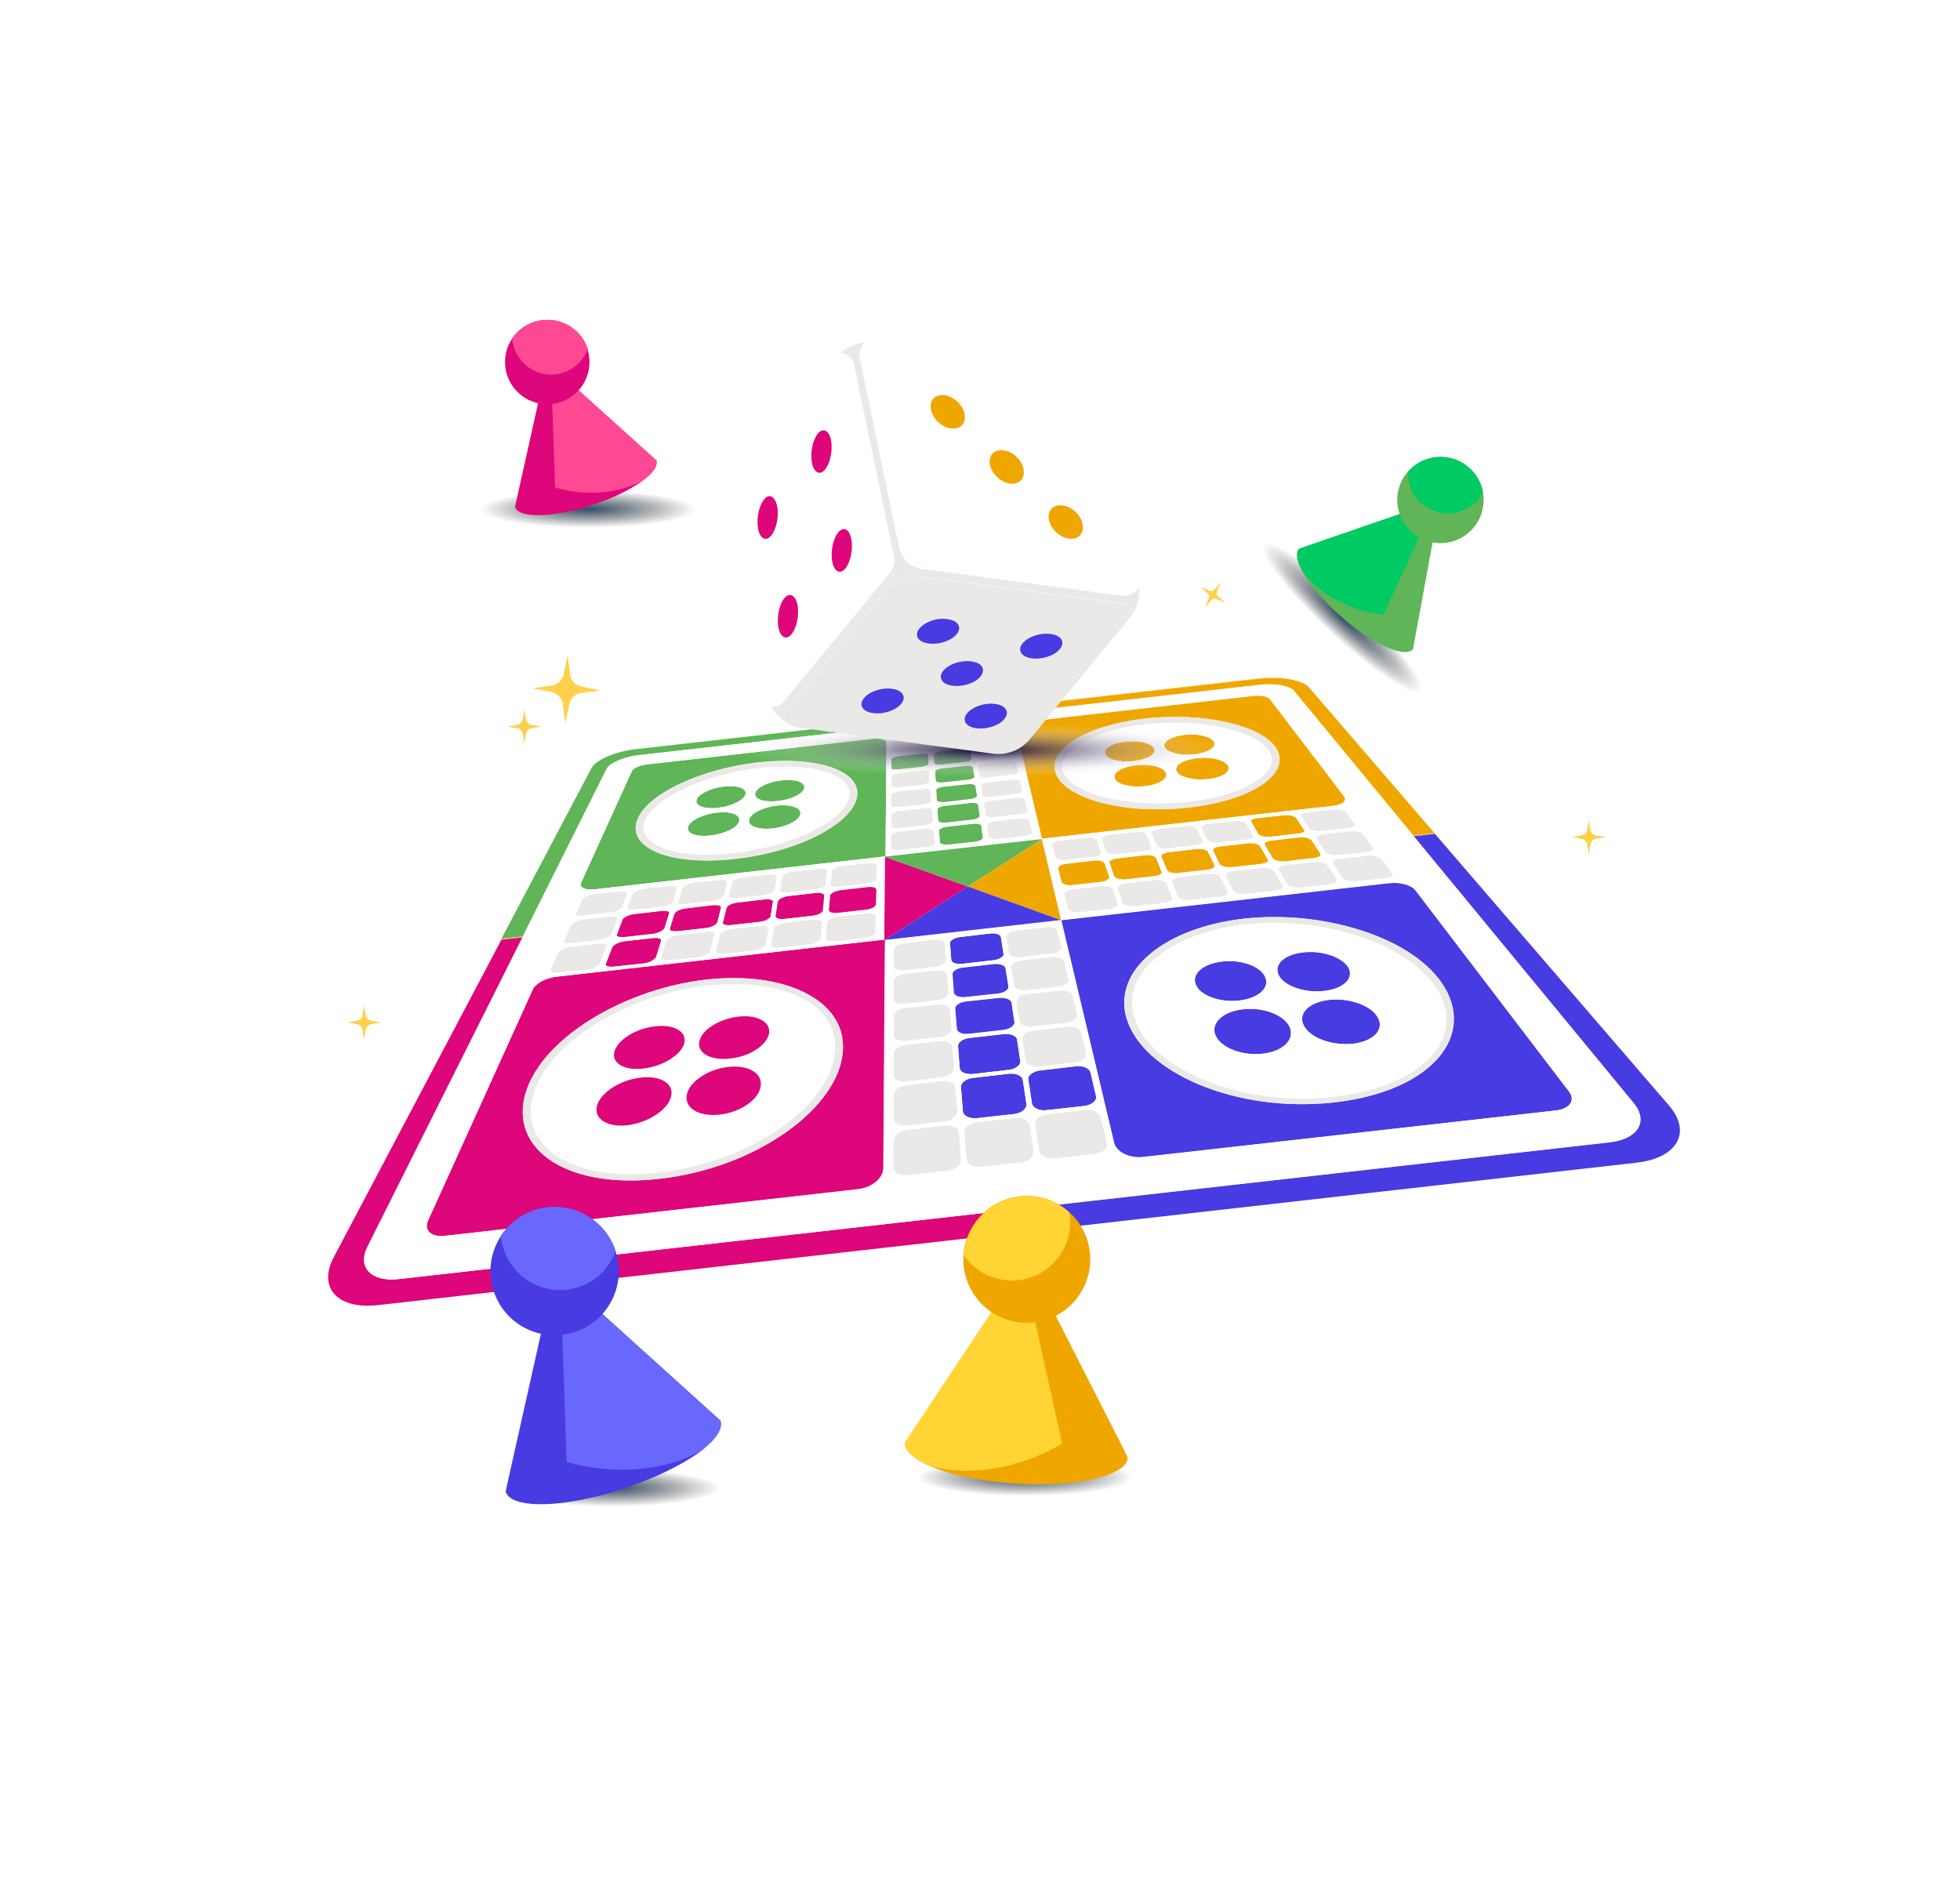 <?xml version="1.0" encoding="UTF-8"?> <svg xmlns="http://www.w3.org/2000/svg" width="735" height="711" viewBox="0 0 735 711" fill="none"><path d="M114.778 203.692C215.551 61.401 419.362 16.076 561.007 113.693C702.652 211.309 712.539 402.642 591.551 531.313C479.808 650.529 296.489 672.258 172.972 587.702C50.847 503.52 21.35 335.273 114.778 203.692Z" fill="white" fill-opacity="0.1"></path><g clip-path="url(#clip0_53_41074)"><path d="M490.705 257.676C488.407 255.017 480.427 253.567 472.809 254.413L355.763 267.586L356.005 269.882H355.763L355.521 267.586L238.474 280.759C230.857 281.605 223.36 284.747 221.788 287.889C223.481 284.747 230.978 281.605 238.474 280.759L472.809 254.292C480.427 253.567 488.407 255.017 490.705 257.676ZM196.033 351.337L188.052 352.183L188.173 351.942L196.154 351.096L196.033 351.337ZM538.104 312.664L530.123 313.51L530.002 313.389L537.983 312.543L538.104 312.664ZM378.011 462.522L377.528 462.643L376.56 453.821H377.044L378.011 462.522Z" fill="#EFA700"></path><path d="M537.983 312.423L530.002 313.268L485.264 259.005C483.692 257.072 478.009 256.105 472.688 256.709L356.125 269.882L355.884 267.586L472.93 254.413C480.548 253.567 488.528 255.017 490.826 257.676L537.983 312.423Z" fill="#EFA700"></path><path d="M196.033 351.096L188.052 351.942L221.788 288.01C223.481 284.868 230.978 281.726 238.474 280.88L355.521 267.707L355.763 270.003L239.2 283.176C233.88 283.78 228.559 286.077 227.471 288.252L196.033 351.096Z" fill="#5FB557"></path><path d="M613.797 435.934L378.011 462.643L377.044 453.821L603.882 428.2C614.402 426.991 618.15 420.465 612.709 413.697L530.123 313.51L538.104 312.664L626.01 414.664C634.353 424.453 629.153 434.122 613.797 435.934Z" fill="#473BE1"></path><path d="M377.528 462.643L141.742 489.352C126.385 491.043 119.13 482.705 125.176 471.344L188.052 352.304L196.033 351.458L137.872 467.477C134.003 475.212 139.202 480.771 149.722 479.562L376.56 453.942L377.528 462.643Z" fill="#DD067A"></path><path d="M355.279 438.956L340.406 440.648C338.955 440.769 337.504 440.527 336.416 439.923C335.569 439.318 335.086 438.593 335.086 437.626V427.596C335.086 425.662 337.383 423.849 340.285 423.607L354.432 422.036C355.883 421.915 357.334 422.157 358.302 422.761C359.148 423.245 359.632 423.97 359.753 424.816L360.478 434.726C360.599 436.78 358.302 438.714 355.279 438.956Z" fill="#EBE9E7"></path><path d="M354.191 420.586L340.043 422.157C338.592 422.278 337.141 422.036 336.295 421.432C335.569 420.949 335.086 420.223 335.086 419.498V410.434C335.086 408.742 337.262 407.171 339.922 406.809L353.344 405.238C354.795 405.117 356.125 405.359 357.093 405.842C357.818 406.325 358.302 406.93 358.302 407.534L359.027 416.477C359.148 418.532 356.972 420.344 354.191 420.586Z" fill="#EBE9E7"></path><path d="M353.223 404.029L339.802 405.6C338.351 405.721 337.02 405.479 336.174 404.996C335.449 404.513 335.086 404.029 335.086 403.304V395.086C335.086 393.636 337.141 392.186 339.681 391.823L352.498 390.373C353.949 390.252 355.279 390.494 356.125 390.977C356.609 391.219 357.092 391.702 357.213 392.427L357.818 400.524C357.939 402.096 355.883 403.667 353.223 404.029Z" fill="#EBE9E7"></path><path d="M352.377 388.923L339.56 390.373C338.109 390.494 336.9 390.252 336.053 389.769C335.691 389.527 335.207 389.043 335.207 388.318V380.825C335.207 379.496 337.142 378.167 339.56 377.925L351.893 376.596C353.223 376.475 354.554 376.596 355.4 377.2C355.763 377.442 356.246 377.804 356.367 378.408L356.972 385.78C356.73 387.231 354.795 388.56 352.377 388.923Z" fill="#EBE9E7"></path><path d="M351.53 375.145L339.197 376.475C337.867 376.596 336.537 376.475 335.811 375.87C335.449 375.629 335.086 375.266 335.086 374.662V367.773C335.086 366.565 337.02 365.356 339.197 365.115L350.926 363.785C352.256 363.664 353.465 363.785 354.311 364.269C354.674 364.51 355.037 364.873 355.158 365.356L355.642 372.124C355.762 373.574 353.828 374.904 351.53 375.145Z" fill="#EBE9E7"></path><path d="M350.805 362.456L339.076 363.785C337.746 363.906 336.537 363.785 335.812 363.302C335.57 363.06 335.207 362.818 335.207 362.335V356.051C335.207 354.963 337.021 353.875 339.197 353.633L350.442 352.304C351.773 352.183 352.982 352.304 353.707 352.787C353.949 352.908 354.312 353.271 354.433 353.754L354.916 360.039C354.795 361.126 352.982 362.214 350.805 362.456Z" fill="#EBE9E7"></path><path d="M382.968 435.814L368.096 437.506C366.645 437.626 365.073 437.385 363.985 436.78C363.017 436.176 362.413 435.451 362.413 434.484L361.687 424.574C361.566 422.761 363.743 420.949 366.524 420.707L380.671 419.136C383.452 418.773 385.991 420.103 386.233 421.916L387.684 431.705C387.805 432.551 387.442 433.517 386.717 434.243C385.75 435.089 384.419 435.693 382.968 435.814Z" fill="#EBE9E7"></path><path d="M380.43 417.686L366.282 419.257C364.831 419.378 363.38 419.136 362.413 418.532C361.567 418.048 361.083 417.323 361.083 416.598L360.357 407.655C360.237 405.963 362.292 404.392 364.952 404.15L378.374 402.579C381.034 402.337 383.331 403.304 383.573 404.996L384.903 413.818C385.024 414.543 384.662 415.389 384.057 415.994C383.211 416.961 381.88 417.444 380.43 417.686Z" fill="#473BE1"></path><path d="M378.253 401.129L364.831 402.7C363.38 402.821 362.05 402.579 361.083 402.096C360.357 401.612 359.994 401.129 359.874 400.404L359.269 392.306C359.148 390.856 361.083 389.406 363.622 389.164L376.439 387.714C378.978 387.472 381.155 388.318 381.397 389.769L382.606 397.866C382.727 398.47 382.485 399.195 381.88 399.799C380.913 400.404 379.704 401.008 378.253 401.129Z" fill="#473BE1"></path><path d="M376.197 386.143L363.38 387.593C361.929 387.714 360.599 387.593 359.753 386.989C359.269 386.747 358.786 386.264 358.786 385.539L358.181 378.167C358.06 376.837 359.995 375.629 362.292 375.387L374.626 374.058C377.044 373.816 379.099 374.662 379.341 375.87L380.43 383.242C380.55 383.968 380.067 384.451 379.704 384.813C378.858 385.539 377.528 386.022 376.197 386.143Z" fill="#473BE1"></path><path d="M374.263 372.607L361.929 373.937C360.599 374.058 359.269 373.937 358.423 373.333C358.06 373.091 357.576 372.728 357.576 372.124L357.093 365.356C356.972 364.269 358.785 363.06 360.962 362.818L372.691 361.489C374.867 361.247 376.923 361.972 377.044 363.06L378.132 369.828C378.253 370.432 377.89 370.915 377.527 371.157C376.923 371.882 375.714 372.366 374.263 372.607Z" fill="#473BE1"></path><path d="M372.57 360.039L360.842 361.368C359.512 361.489 358.181 361.368 357.456 360.885C357.093 360.643 356.73 360.401 356.73 359.918L356.247 353.633C356.126 352.667 357.94 351.579 359.995 351.337L371.24 350.008C373.296 349.766 375.231 350.37 375.352 351.458L376.319 357.622C376.44 358.105 376.077 358.468 375.835 358.83C375.11 359.434 373.901 359.918 372.57 360.039Z" fill="#473BE1"></path><path d="M410.538 432.792L395.665 434.484C392.642 434.847 389.982 433.397 389.619 431.463L388.168 421.674C388.047 420.828 388.41 420.103 389.136 419.378C389.982 418.532 391.312 418.048 392.763 417.806L406.91 416.235C409.812 415.873 412.472 417.202 412.835 419.015L415.132 428.683C415.374 429.529 415.011 430.496 414.286 431.221C413.44 431.946 412.11 432.551 410.538 432.792Z" fill="#EBE9E7"></path><path d="M406.669 414.664L392.521 416.235C389.74 416.598 387.201 415.389 386.959 413.577L385.629 404.754C385.508 404.029 385.75 403.425 386.476 402.821C387.322 402.096 388.531 401.491 389.982 401.37L403.404 399.799C406.064 399.437 408.603 400.524 408.966 402.216L411.021 411.039C411.142 411.764 410.901 412.61 410.296 413.214C409.45 413.939 408.12 414.543 406.669 414.664Z" fill="#473BE1"></path><path d="M403.162 398.349L389.74 399.92C387.08 400.162 384.783 399.195 384.541 397.624L383.332 389.527C383.211 388.802 383.694 388.197 384.057 387.835C384.783 387.11 386.113 386.626 387.443 386.385L400.26 384.934C402.799 384.693 405.096 385.539 405.459 386.989L407.273 394.965C407.394 395.569 407.152 396.295 406.668 396.778C405.822 397.624 404.613 398.228 403.162 398.349Z" fill="#EBE9E7"></path><path d="M400.018 383.484L387.201 384.934C384.783 385.176 382.485 384.33 382.244 382.88L381.155 375.508C381.035 374.904 381.397 374.42 381.76 374.058C382.486 373.333 383.695 372.849 385.025 372.728L397.358 371.399C399.776 371.157 401.953 372.003 402.316 373.212L404.009 380.463C404.129 381.188 403.767 381.671 403.525 382.034C402.678 382.88 401.469 383.363 400.018 383.484Z" fill="#EBE9E7"></path><path d="M397.116 369.949L384.782 371.278C382.485 371.52 380.308 370.674 380.187 369.465L379.099 362.697C378.978 362.214 379.341 361.731 379.583 361.489C380.308 360.885 381.396 360.401 382.727 360.16L394.455 358.83C396.753 358.588 398.808 359.314 399.05 360.522L400.622 367.169C400.743 367.773 400.38 368.257 400.138 368.498C399.655 369.344 398.446 369.828 397.116 369.949Z" fill="#EBE9E7"></path><path d="M394.456 357.622L382.727 358.951C380.55 359.193 378.495 358.468 378.374 357.38L377.407 351.216C377.286 350.733 377.648 350.37 377.89 350.129C378.495 349.524 379.704 349.041 381.034 348.92L392.279 347.591C394.456 347.349 396.39 347.953 396.632 349.041L398.083 355.204C398.204 355.688 397.962 356.05 397.721 356.292C396.995 356.896 395.786 357.38 394.456 357.622Z" fill="#EBE9E7"></path><path d="M466.401 344.449C437.139 347.712 417.188 363.543 422.388 381.671C428.313 402.096 463.499 417.444 500.258 413.335C537.016 409.226 554.186 387.956 540.402 368.378C528.31 351.096 495.663 341.186 466.401 344.449ZM583.448 416.356L428.796 433.88C423.597 434.484 418.639 432.067 417.793 428.562L397.963 345.053L521.055 331.155C524.924 330.671 529.398 331.88 530.849 333.934L588.405 409.347C590.824 412.489 588.647 415.752 583.448 416.356Z" fill="#473BE1"></path><path d="M466.643 346.745C451.165 348.437 438.106 353.996 430.731 361.731C425.168 367.532 423.355 374.299 425.289 381.188C427.949 390.494 437.502 399.195 451.407 404.875C465.917 410.918 483.208 413.093 500.136 411.28C517.911 409.226 531.937 402.941 538.467 393.757C543.787 386.264 543.666 377.683 537.862 369.586C532.3 361.731 521.901 355.084 508.6 350.854C495.3 346.624 480.427 345.174 466.643 346.745ZM500.378 413.335C463.62 417.444 428.433 402.096 422.508 381.671C417.309 363.664 437.26 347.832 466.522 344.449C495.783 341.186 528.431 350.975 540.522 368.257C554.306 387.956 537.136 409.226 500.378 413.335Z" fill="#EBE9E7"></path><path d="M507.391 391.34C499.531 392.186 491.188 389.164 488.891 384.451C486.593 379.979 490.946 375.75 498.322 374.904C505.819 374.058 513.92 376.837 516.58 381.309C519.361 385.901 515.25 390.373 507.391 391.34Z" fill="#473BE1"></path><path d="M496.509 371.52C489.133 372.366 481.394 369.586 479.46 365.598C477.525 361.61 481.636 357.863 488.649 357.017C495.662 356.171 503.159 358.709 505.577 362.577C507.875 366.686 504.005 370.674 496.509 371.52Z" fill="#473BE1"></path><path d="M473.414 395.086C465.555 395.932 457.695 392.79 455.761 388.077C453.947 383.484 458.662 379.254 466.159 378.408C473.656 377.562 481.395 380.463 483.571 384.934C485.748 389.648 481.274 394.24 473.414 395.086Z" fill="#473BE1"></path><path d="M464.708 375.145C457.332 375.991 449.956 373.212 448.384 369.103C446.812 365.115 451.286 361.247 458.299 360.522C465.312 359.676 472.567 362.214 474.381 366.202C476.436 370.311 472.083 374.299 464.708 375.145Z" fill="#473BE1"></path><path d="M397.962 345.053L362.896 332.363L390.707 314.598L397.962 345.053Z" fill="#EFA700"></path><path d="M397.962 345.053L331.821 352.546V352.425L362.897 332.363L397.962 345.053Z" fill="#473BE1"></path><path d="M331.822 352.425H331.58L331.822 321.245L362.897 332.363L331.822 352.425Z" fill="#DD067A"></path><path d="M362.897 332.363L331.821 321.245L332.063 321.124L390.707 314.598L362.897 332.363Z" fill="#5FB557"></path><path d="M519.845 329.221L508.6 330.43C506.424 330.671 503.884 330.067 503.28 328.979L499.773 323.662C499.652 323.42 499.652 323.178 499.773 322.937C500.015 322.574 500.741 322.212 502.071 321.97L512.832 320.761C515.009 320.52 517.427 321.124 518.152 322.091L522.143 327.288C522.384 327.529 522.384 327.892 522.264 328.133C521.901 328.738 521.054 329.1 519.845 329.221Z" fill="#EBE9E7"></path><path d="M499.048 331.517L487.803 332.726C485.626 332.968 483.208 332.363 482.603 331.276L479.46 325.958C479.339 325.716 479.339 325.475 479.46 325.233C479.822 324.75 480.79 324.387 481.878 324.266L492.639 323.058C494.937 322.816 497.113 323.541 497.718 324.387L501.224 329.705C501.466 329.946 501.466 330.309 501.224 330.551C501.224 331.034 500.257 331.396 499.048 331.517Z" fill="#EBE9E7"></path><path d="M478.371 333.934L467.126 335.143C464.707 335.385 462.652 334.66 462.168 333.693L459.508 328.254C459.387 328.013 459.387 327.771 459.629 327.529C459.992 327.046 460.959 326.683 462.168 326.562L472.93 325.354C475.227 325.112 477.404 325.837 477.887 326.683L481.031 332.001C481.152 332.243 481.152 332.605 481.031 332.847C480.547 333.33 479.58 333.814 478.371 333.934Z" fill="#EBE9E7"></path><path d="M457.574 336.231L446.329 337.439C444.031 337.681 441.976 336.956 441.613 335.989L439.436 330.551C439.316 330.309 439.436 330.067 439.557 329.825C440.041 329.342 441.008 328.979 442.217 328.738L452.979 327.529C455.276 327.287 457.332 328.013 457.695 328.859L460.355 334.297C460.476 334.539 460.476 334.901 460.234 335.143C459.75 335.747 458.783 336.11 457.574 336.231Z" fill="#EBE9E7"></path><path d="M436.776 338.648L425.531 339.856C423.234 340.098 421.299 339.373 420.936 338.527L419.123 332.968C419.002 332.726 419.123 332.484 419.364 332.242C419.848 331.759 420.936 331.276 422.146 331.155L432.907 329.946C435.204 329.705 437.139 330.43 437.381 331.155L439.557 336.593C439.678 336.835 439.557 337.197 439.316 337.439C439.074 338.043 437.986 338.527 436.776 338.648Z" fill="#EBE9E7"></path><path d="M415.978 340.944L404.733 342.152C402.436 342.394 400.622 341.669 400.38 340.823L399.05 335.264C398.929 335.022 399.05 334.78 399.292 334.418C399.776 333.814 400.864 333.451 402.194 333.33L412.956 332.122C415.132 331.88 417.067 332.605 417.309 333.33L419.122 338.769C419.243 339.01 419.122 339.373 418.88 339.615C418.397 340.34 417.309 340.823 415.978 340.944Z" fill="#EBE9E7"></path><path d="M512.711 319.432L501.949 320.641C499.652 320.882 497.476 320.157 496.871 319.311L493.606 314.356C493.364 314.115 493.485 313.873 493.606 313.752C493.848 313.389 494.574 313.027 495.904 312.906L506.302 311.698C508.6 311.456 510.776 312.06 511.26 312.906L514.887 317.74C515.129 318.103 515.008 318.344 514.887 318.344C514.767 318.828 514.041 319.311 512.711 319.432Z" fill="#EBE9E7"></path><path d="M492.761 321.728L481.999 322.937C479.702 323.178 477.525 322.453 477.162 321.728L474.26 316.773C474.14 316.532 474.14 316.411 474.26 316.169C474.502 315.806 475.228 315.444 476.679 315.202L487.078 313.994C489.254 313.752 491.431 314.356 491.914 315.202L495.179 320.157C495.3 320.399 495.3 320.641 495.179 320.882C494.816 321.124 494.091 321.487 492.761 321.728Z" fill="#EFA700"></path><path d="M472.809 323.904L462.047 325.112C459.75 325.354 457.694 324.629 457.332 323.904L454.913 318.949C454.792 318.707 454.792 318.586 455.034 318.344C455.276 317.982 456.122 317.498 457.573 317.378L467.972 316.169C470.149 315.927 472.204 316.532 472.567 317.378L475.469 322.333C475.59 322.574 475.59 322.816 475.469 323.058C474.985 323.299 474.139 323.783 472.809 323.904Z" fill="#EFA700"></path><path d="M452.858 326.2L442.097 327.408C439.8 327.65 437.986 326.925 437.623 326.2L435.568 321.124C435.447 320.882 435.568 320.761 435.688 320.52C436.051 320.157 436.898 319.674 438.228 319.553L448.626 318.344C450.803 318.103 452.738 318.707 453.1 319.432L455.519 324.387C455.64 324.629 455.64 324.87 455.398 325.112C455.035 325.596 454.189 326.079 452.858 326.2Z" fill="#EFA700"></path><path d="M432.786 328.496L422.025 329.705C419.848 329.946 418.034 329.221 417.672 328.496L415.979 323.42C415.858 323.178 415.979 322.937 416.221 322.816C416.704 322.332 417.672 321.97 418.881 321.849L429.28 320.641C431.456 320.399 433.27 321.003 433.512 321.728L435.567 326.804C435.688 327.046 435.567 327.287 435.446 327.529C435.084 327.892 433.995 328.375 432.786 328.496Z" fill="#EFA700"></path><path d="M412.835 330.671L402.073 331.88C399.897 332.122 398.204 331.397 397.962 330.671L396.753 325.596C396.753 325.354 396.753 325.112 396.995 324.87C397.478 324.387 398.567 323.904 399.776 323.783L410.174 322.574C412.351 322.333 414.044 322.937 414.286 323.662L415.978 328.738C416.099 328.979 415.978 329.221 415.737 329.463C415.132 330.188 414.044 330.551 412.835 330.671Z" fill="#EFA700"></path><path d="M506.061 310.368L495.662 311.577C493.486 311.818 491.309 311.214 490.825 310.489L487.802 305.896C487.682 305.655 487.682 305.534 487.802 305.413C488.044 305.171 488.77 304.688 489.979 304.567L500.015 303.479C502.191 303.238 504.247 303.842 504.731 304.567L508.116 309.039C508.358 309.28 508.237 309.522 508.116 309.522C508.116 309.885 507.391 310.247 506.061 310.368Z" fill="#EBE9E7"></path><path d="M486.835 312.543L476.436 313.752C474.26 313.994 472.204 313.389 471.842 312.664L469.181 308.072C469.06 307.951 469.06 307.709 469.181 307.588C469.423 307.226 470.149 306.863 471.479 306.743L481.515 305.655C483.691 305.413 485.626 306.017 486.11 306.743L489.132 311.335C489.253 311.577 489.253 311.818 489.132 311.818C489.012 312.06 488.165 312.423 486.835 312.543Z" fill="#EFA700"></path><path d="M467.61 314.719L457.211 315.927C455.035 316.169 453.1 315.565 452.737 314.84L450.44 310.247C450.319 310.126 450.319 309.885 450.561 309.764C450.803 309.401 451.649 309.039 452.979 308.797L463.015 307.709C465.071 307.468 467.005 308.072 467.368 308.797L470.028 313.389C470.149 313.631 470.149 313.752 470.028 313.994C469.786 314.115 469.061 314.598 467.61 314.719Z" fill="#EBE9E7"></path><path d="M448.385 316.894L437.986 318.103C435.809 318.344 433.996 317.74 433.754 317.015L431.819 312.302C431.819 312.181 431.698 312.06 431.94 311.818C432.303 311.335 433.27 310.972 434.479 310.851L444.515 309.764C446.571 309.522 448.385 310.126 448.747 310.731L451.045 315.323C451.166 315.565 451.166 315.686 450.924 315.927C450.561 316.29 449.836 316.773 448.385 316.894Z" fill="#EBE9E7"></path><path d="M429.159 319.069L418.76 320.278C416.584 320.52 414.891 319.915 414.649 319.19L413.198 314.477C413.198 314.356 413.198 314.114 413.319 313.994C413.682 313.631 414.528 313.148 415.858 313.027L425.894 311.939C427.95 311.697 429.643 312.302 429.885 312.906L431.819 317.619C431.94 317.861 431.819 317.982 431.698 318.223C431.456 318.465 430.61 318.949 429.159 319.069Z" fill="#EBE9E7"></path><path d="M409.933 321.245L399.534 322.453C397.479 322.695 395.786 322.091 395.665 321.366L394.456 316.652C394.456 316.532 394.456 316.29 394.698 316.048C395.06 315.686 396.028 315.202 397.358 315.081L407.394 313.994C409.328 313.752 411.021 314.356 411.263 314.96L412.835 319.674C412.835 319.915 412.835 320.036 412.593 320.278C412.23 320.641 411.384 321.124 409.933 321.245Z" fill="#EBE9E7"></path><path d="M429.4 269.399C408.361 271.816 393.125 280.396 395.785 289.46C398.566 299.25 421.178 305.655 445.845 302.754C470.511 299.975 484.779 289.46 478.25 280.034C472.204 271.574 450.56 267.103 429.4 269.399ZM499.894 302.15L390.707 314.477L380.913 273.024C380.671 271.937 382.726 270.849 385.628 270.487L469.786 260.939C472.688 260.577 475.59 261.181 476.315 262.269L499.289 292.361L504.126 298.766C505.214 300.337 503.4 301.787 499.894 302.15Z" fill="#EFA700"></path><path d="M429.642 271.574C416.583 273.024 405.58 277.133 400.743 282.209C398.688 284.385 397.962 286.681 398.567 288.856C401.106 297.678 423.113 303.117 445.603 300.579C459.992 299.008 471.479 294.415 475.469 288.856C477.283 286.318 477.404 283.66 475.59 281.242C470.27 273.629 449.593 269.399 429.642 271.574ZM445.845 302.754C421.178 305.534 398.567 299.25 395.786 289.46C393.126 280.517 408.361 271.816 429.4 269.399C450.44 266.982 472.084 271.574 478.25 280.155C484.78 289.46 470.633 299.975 445.845 302.754Z" fill="#EBE9E7"></path><path d="M448.021 282.814C442.822 283.418 437.865 282.209 436.776 280.155C435.809 278.221 439.074 276.167 444.031 275.562C448.989 274.958 453.946 276.046 455.155 278.1C456.365 280.034 453.221 282.209 448.021 282.814Z" fill="#EFA700"></path><path d="M425.289 285.351C420.09 285.956 415.253 284.747 414.527 282.693C413.802 280.638 417.188 278.584 422.145 278.1C427.103 277.496 431.939 278.705 432.907 280.638C433.753 282.572 430.367 284.747 425.289 285.351Z" fill="#EFA700"></path><path d="M453.1 292.119C447.659 292.723 442.459 291.394 441.25 289.219C440.162 287.043 443.548 284.868 448.747 284.264C453.946 283.659 459.146 284.868 460.476 287.043C461.806 289.219 458.541 291.515 453.1 292.119Z" fill="#EFA700"></path><path d="M429.4 294.778C423.959 295.382 418.88 294.053 418.034 291.878C417.188 289.702 420.694 287.527 425.894 286.923C431.093 286.318 436.171 287.527 437.139 289.702C438.227 291.878 434.72 294.174 429.4 294.778Z" fill="#EFA700"></path><path d="M376.56 277.617L368.096 278.584C366.403 278.825 365.315 278.342 365.315 278.221L364.831 274.958C364.831 274.837 365.556 274.233 367.249 274.112L375.472 273.145C377.164 272.904 378.132 273.387 378.253 273.508L378.978 276.65L378.857 276.771C378.615 277.134 377.769 277.496 376.56 277.617Z" fill="#EBE9E7"></path><path d="M377.89 283.901L369.184 284.868C367.371 285.11 366.282 284.626 366.282 284.385L365.799 281.001L365.92 280.88C366.282 280.517 367.129 280.155 368.338 280.034L376.802 279.067C378.616 278.825 379.583 279.309 379.704 279.551L380.43 282.934L380.309 283.055C379.946 283.418 379.099 283.78 377.89 283.901Z" fill="#EBE9E7"></path><path d="M379.342 290.548L370.394 291.515C368.58 291.757 367.371 291.273 367.371 290.911L366.766 287.285C366.766 287.164 366.887 287.164 366.887 287.043C367.25 286.681 368.097 286.318 369.306 286.197L378.012 285.231C379.704 284.989 380.914 285.472 381.035 285.714L381.881 289.34C381.881 289.461 381.881 289.461 381.76 289.581C381.518 290.065 380.551 290.427 379.342 290.548Z" fill="#EBE9E7"></path><path d="M380.792 297.678L371.482 298.766C369.668 299.008 368.338 298.524 368.338 298.162L367.733 294.295C367.733 294.174 367.854 294.053 367.854 294.053C368.217 293.69 369.063 293.328 370.394 293.207L379.341 292.24C381.155 291.998 382.364 292.482 382.485 292.844L383.332 296.712C383.332 296.712 383.332 296.833 383.211 297.074C383.09 297.074 382.243 297.558 380.792 297.678Z" fill="#EBE9E7"></path><path d="M382.485 305.292L372.933 306.38C370.998 306.622 369.668 306.138 369.668 305.655L369.063 301.546C369.063 301.425 369.063 301.304 369.305 301.183C369.668 300.821 370.514 300.458 371.965 300.216L381.276 299.129C383.09 298.887 384.541 299.37 384.541 299.854L385.508 303.963C385.508 303.963 385.508 304.084 385.266 304.325C384.783 304.688 383.815 305.171 382.485 305.292Z" fill="#EBE9E7"></path><path d="M384.177 313.51L374.262 314.598C372.328 314.84 370.877 314.356 370.756 313.752L370.151 309.28C370.151 309.16 370.151 309.039 370.393 308.797C370.877 308.314 371.965 307.951 373.053 307.83L382.606 306.743C384.54 306.501 385.991 307.105 386.112 307.588L387.079 311.939C387.079 312.06 387.079 312.302 386.838 312.423C386.354 313.027 385.387 313.389 384.177 313.51Z" fill="#EBE9E7"></path><path d="M360.962 279.309L352.498 280.276C351.288 280.396 350.321 280.276 349.958 280.034C349.837 279.913 349.837 279.913 349.837 279.913L349.596 276.65C349.596 276.529 350.442 275.925 352.135 275.683L360.357 274.716C362.05 274.475 363.017 274.958 363.017 275.079L363.501 278.342C363.501 278.342 363.501 278.463 363.38 278.463C363.017 278.825 362.171 279.188 360.962 279.309Z" fill="#EBE9E7"></path><path d="M361.809 285.714L353.103 286.681C351.894 286.802 350.926 286.681 350.443 286.439C350.322 286.318 350.322 286.318 350.322 286.318L350.08 282.814C350.08 282.572 350.926 281.968 352.619 281.726L361.083 280.759C362.776 280.517 363.864 281.001 363.864 281.122L364.348 284.505C364.348 284.505 364.348 284.626 364.227 284.747C363.864 285.231 363.018 285.593 361.809 285.714Z" fill="#5FB557"></path><path d="M362.655 292.482L353.707 293.449C352.498 293.569 351.41 293.449 351.047 293.086C350.926 293.086 350.805 292.965 350.805 292.844L350.563 289.219C350.563 288.977 351.531 288.252 353.223 288.131L361.929 287.164C363.622 286.923 364.831 287.406 364.831 287.648L365.436 291.273C365.436 291.394 365.315 291.515 365.315 291.515C364.831 291.878 363.985 292.361 362.655 292.482Z" fill="#5FB557"></path><path d="M363.622 299.612L354.311 300.7C352.981 300.821 351.893 300.579 351.53 300.337C351.409 300.216 351.289 300.216 351.289 299.975L351.047 296.107C351.047 295.745 352.135 295.02 353.828 294.899L362.776 293.932C364.468 293.69 365.798 294.174 365.798 294.536L366.403 298.404C366.403 298.524 366.282 298.645 366.161 298.766C365.919 299.008 365.073 299.491 363.622 299.612Z" fill="#5FB557"></path><path d="M364.59 307.347L355.038 308.434C353.828 308.555 352.74 308.434 352.136 308.072C351.894 307.951 351.773 307.83 351.773 307.709L351.41 303.479C351.41 303.117 352.498 302.271 354.312 302.15L363.623 301.062C365.436 300.821 366.766 301.304 366.766 301.787L367.371 305.896C367.371 306.017 367.371 306.138 367.129 306.38C366.887 306.863 365.799 307.226 364.59 307.347Z" fill="#5FB557"></path><path d="M365.678 315.565L355.763 316.652C354.312 316.773 353.345 316.532 352.861 316.29C352.619 316.169 352.498 316.048 352.498 315.806L352.136 311.335C352.136 310.851 353.466 310.005 355.159 309.885L364.711 308.797C366.525 308.555 367.976 309.039 367.976 309.522L368.58 313.994C368.58 314.114 368.58 314.356 368.338 314.477C368.097 314.96 367.129 315.444 365.678 315.565Z" fill="#5FB557"></path><path d="M345.243 281.122L336.779 282.088C335.57 282.209 334.724 282.088 334.361 281.847L334.24 281.726V278.463C334.24 278.342 335.207 277.617 336.9 277.496L345.123 276.529C346.694 276.287 347.662 276.771 347.662 276.892L347.904 280.155C347.904 280.276 347.057 281.001 345.243 281.122Z" fill="#EBE9E7"></path><path d="M345.606 287.527L336.9 288.494C335.691 288.614 334.724 288.494 334.361 288.252L334.24 288.131V284.626C334.24 284.385 335.207 283.78 336.9 283.539L345.364 282.572C346.574 282.451 347.541 282.572 347.904 282.814L348.025 282.934L348.266 286.439C348.387 286.681 347.42 287.285 345.606 287.527Z" fill="#5FB557"></path><path d="M345.968 294.295L337.02 295.261C335.811 295.382 334.844 295.261 334.481 295.02C334.36 294.899 334.36 294.899 334.36 294.778V291.032C334.36 290.669 335.448 290.065 337.141 289.823L345.847 288.856C347.056 288.735 348.024 288.856 348.386 289.098C348.386 289.098 348.507 289.219 348.507 289.34L348.749 292.965C348.87 293.449 347.782 294.174 345.968 294.295Z" fill="#EBE9E7"></path><path d="M346.453 301.546L337.142 302.633C335.812 302.754 334.845 302.513 334.482 302.271C334.24 302.15 334.24 302.029 334.24 302.029V298.041C334.24 297.678 335.449 296.953 337.142 296.712L346.09 295.745C347.42 295.624 348.387 295.866 348.75 296.107C348.871 296.107 348.992 296.228 348.992 296.349L349.234 300.216C349.355 300.7 348.266 301.425 346.453 301.546Z" fill="#EBE9E7"></path><path d="M346.815 309.401L337.263 310.489C335.812 310.61 334.845 310.368 334.482 310.126C334.24 310.005 334.24 309.764 334.24 309.764V305.534C334.24 305.051 335.449 304.325 337.263 304.084L346.574 302.996C347.904 302.875 348.871 303.117 349.355 303.359C349.476 303.479 349.596 303.6 349.596 303.721L349.959 307.951C349.959 308.314 348.75 309.16 346.815 309.401Z" fill="#EBE9E7"></path><path d="M347.299 317.619L337.383 318.707C336.174 318.828 335.086 318.707 334.482 318.344C334.24 318.224 334.119 318.103 334.119 317.861V313.389C334.119 312.906 335.328 312.06 337.383 311.818L346.936 310.731C348.145 310.61 349.233 310.731 349.838 311.093C350.08 311.214 350.201 311.335 350.201 311.456L350.563 315.927C350.563 316.652 349.233 317.498 347.299 317.619Z" fill="#EBE9E7"></path><path d="M284.18 285.835C263.141 288.252 242.948 297.437 239.079 307.105C234.726 317.74 250.928 324.75 275.716 321.97C300.383 319.19 320.939 307.951 321.543 297.799C322.027 288.494 305.341 283.418 284.18 285.835ZM332.063 321.124H331.821L222.876 333.451C219.369 333.814 217.193 332.726 217.918 331.034L221.183 323.783L236.902 289.219C237.386 288.01 240.167 286.802 243.069 286.56L327.226 277.013C330.128 276.65 332.426 277.375 332.426 278.463L332.063 321.124Z" fill="#5FB557"></path><path d="M284.422 288.01C264.471 290.306 245.367 299.129 241.86 307.709C240.651 310.489 241.255 313.027 243.674 315.081C248.873 319.674 260.965 321.486 275.354 319.795C297.844 317.257 318.037 306.984 318.521 297.799C318.642 295.503 317.432 293.449 314.893 291.757C309.21 288.01 297.481 286.56 284.422 288.01ZM275.716 322.091C250.929 324.87 234.726 317.861 239.079 307.226C243.069 297.558 263.141 288.252 284.181 285.956C305.22 283.539 322.027 288.614 321.423 297.92C320.939 308.072 300.383 319.311 275.716 322.091Z" fill="#EBE9E7"></path><path d="M269.308 302.875C264.108 303.479 260.602 302.15 261.206 299.854C261.932 297.679 266.527 295.503 271.484 294.899C276.442 294.295 280.069 295.624 279.585 297.679C279.102 299.975 274.507 302.271 269.308 302.875Z" fill="#5FB557"></path><path d="M266.406 313.269C260.965 313.873 257.216 312.423 258.063 310.005C258.788 307.588 263.625 305.292 268.824 304.688C274.024 304.084 277.772 305.534 277.167 307.83C276.684 310.247 271.847 312.664 266.406 313.269Z" fill="#5FB557"></path><path d="M291.677 300.337C286.477 300.942 282.729 299.612 283.213 297.437C283.696 295.261 288.17 293.086 293.128 292.603C298.085 291.998 301.955 293.328 301.592 295.382C301.229 297.558 296.876 299.733 291.677 300.337Z" fill="#5FB557"></path><path d="M289.743 310.61C284.301 311.214 280.432 309.764 280.916 307.347C281.399 305.051 286.115 302.633 291.315 302.029C296.514 301.425 300.504 302.754 300.141 305.171C299.779 307.588 295.063 310.005 289.743 310.61Z" fill="#5FB557"></path><path d="M228.801 342.152L218.402 343.361C217.072 343.482 216.346 343.24 216.104 342.998C215.984 342.877 215.863 342.757 215.984 342.515L218.281 337.318C218.644 336.472 220.578 335.505 222.634 335.264L232.67 334.176C234 334.055 234.726 334.297 234.967 334.539C235.088 334.659 235.209 334.78 235.088 335.022L233.154 340.098C232.912 340.823 231.098 341.911 228.801 342.152Z" fill="#EBE9E7"></path><path d="M248.148 339.977L237.749 341.186C236.419 341.306 235.573 341.065 235.331 340.823C235.21 340.702 235.089 340.581 235.21 340.34L237.145 335.264C237.387 334.539 239.2 333.451 241.377 333.209L251.413 332.122C252.743 332.001 253.589 332.242 253.831 332.484C253.952 332.605 254.073 332.726 253.952 332.968L252.38 338.043C252.138 338.648 250.325 339.735 248.148 339.977Z" fill="#EBE9E7"></path><path d="M267.374 337.802L256.975 339.01C255.645 339.131 254.798 338.889 254.436 338.648C254.315 338.527 254.194 338.285 254.315 338.164L255.887 333.088C256.128 332.363 257.821 331.276 259.998 331.034L270.034 329.946C271.364 329.825 272.21 330.067 272.573 330.309C272.694 330.43 272.815 330.55 272.815 330.792L271.606 335.868C271.243 336.472 269.55 337.56 267.374 337.802Z" fill="#EBE9E7"></path><path d="M286.598 335.626L276.2 336.835C274.87 336.956 273.902 336.714 273.54 336.472C273.298 336.351 273.298 336.11 273.298 335.989L274.507 330.913C274.628 330.188 276.321 329.221 278.376 328.979L288.412 327.892C289.5 327.771 290.589 327.892 291.072 328.254C291.314 328.496 291.314 328.617 291.314 328.738L290.468 333.693C290.468 334.418 288.775 335.385 286.598 335.626Z" fill="#EBE9E7"></path><path d="M305.945 333.451L295.546 334.659C294.095 334.78 293.249 334.539 292.765 334.297C292.523 334.176 292.523 333.934 292.523 333.693L293.37 328.738C293.491 328.013 295.063 327.046 297.118 326.804L307.154 325.716C308.605 325.595 309.452 325.837 309.935 326.079C310.177 326.2 310.177 326.321 310.177 326.562L309.693 331.517C309.572 332.242 308.001 333.209 305.945 333.451Z" fill="#EBE9E7"></path><path d="M325.171 331.276L314.772 332.484C313.321 332.605 312.354 332.363 311.87 332.122C311.628 332.001 311.508 331.759 311.508 331.517L311.991 326.562C311.991 325.837 313.563 324.991 315.619 324.75L325.655 323.662C327.106 323.541 328.073 323.783 328.557 324.024C328.798 324.145 328.919 324.387 328.919 324.508L328.798 329.463C328.678 330.067 327.227 331.034 325.171 331.276Z" fill="#EBE9E7"></path><path d="M224.811 352.425L214.049 353.634C212.719 353.754 211.873 353.513 211.631 353.271C211.51 353.271 211.389 353.029 211.51 352.546L214.049 346.987C214.412 346.141 216.468 344.932 218.644 344.69L229.043 343.482C230.373 343.361 231.219 343.603 231.461 343.844C231.582 343.965 231.703 344.086 231.582 344.449L229.527 350.008C229.164 350.975 227.108 352.183 224.811 352.425Z" fill="#EBE9E7"></path><path d="M244.762 350.25L234 351.458C232.67 351.579 231.824 351.337 231.461 351.096C231.219 350.975 231.219 350.733 231.34 350.491L233.396 344.932C233.758 344.086 235.572 342.998 237.87 342.757L248.268 341.548C249.598 341.427 250.445 341.669 250.807 341.911C251.049 342.032 251.049 342.273 250.928 342.515L249.236 347.953C248.994 348.799 247.059 349.887 244.762 350.25Z" fill="#DD067A"></path><path d="M264.834 347.953L254.073 349.162C252.622 349.283 251.775 349.041 251.413 348.799C251.171 348.679 251.171 348.437 251.171 348.195L252.864 342.757C253.105 341.911 254.919 340.823 257.096 340.581L267.494 339.373C268.824 339.252 269.792 339.494 270.155 339.735C270.396 339.856 270.396 340.098 270.396 340.34L269.066 345.778C268.945 346.503 267.132 347.712 264.834 347.953Z" fill="#DD067A"></path><path d="M284.785 345.657L274.023 346.866C272.814 346.987 271.726 346.866 271.242 346.503C271 346.382 270.88 346.141 271 345.899L272.331 340.46C272.572 339.614 274.265 338.648 276.442 338.406L286.84 337.197C288.291 337.077 289.138 337.318 289.621 337.56C289.863 337.681 289.984 337.923 289.863 338.164L289.017 343.603C288.775 344.328 287.082 345.415 284.785 345.657Z" fill="#DD067A"></path><path d="M304.857 343.361L294.096 344.57C292.886 344.69 291.798 344.57 291.194 344.086C290.952 343.844 290.831 343.724 290.831 343.482L291.677 338.043C291.798 337.318 293.491 336.231 295.547 335.989L305.945 334.78C307.155 334.66 308.243 334.78 308.726 335.143C308.968 335.264 309.089 335.506 309.089 335.747L308.606 341.065C308.726 342.032 307.034 343.119 304.857 343.361Z" fill="#DD067A"></path><path d="M324.808 341.186L314.047 342.394C312.838 342.515 311.628 342.394 311.145 341.911C310.903 341.669 310.782 341.548 310.782 341.186L311.266 335.868C311.387 335.143 312.838 334.055 315.014 333.814L325.413 332.605C326.622 332.484 327.71 332.605 328.315 332.968C328.557 333.088 328.678 333.33 328.678 333.572L328.557 338.889C328.557 339.856 326.985 340.944 324.808 341.186Z" fill="#DD067A"></path><path d="M220.458 363.543L209.213 364.752C208.125 364.873 207.158 364.752 206.674 364.389C206.432 364.148 206.432 363.906 206.553 363.543L209.213 357.501C209.697 356.413 211.994 355.205 214.05 354.963L224.811 353.754C226.141 353.633 226.988 353.875 227.35 354.117C227.592 354.359 227.592 354.479 227.471 354.842L225.174 360.764C224.932 362.093 222.635 363.302 220.458 363.543Z" fill="#EBE9E7"></path><path d="M241.256 361.247L230.011 362.456C228.802 362.577 227.834 362.456 227.351 362.093C227.109 361.852 227.109 361.61 227.23 361.247L229.527 355.325C229.89 354.359 231.824 353.15 234.243 352.908L245.004 351.7C246.213 351.579 247.181 351.7 247.664 352.062C247.906 352.304 247.906 352.425 247.906 352.788L246.093 358.709C245.609 359.797 243.432 361.006 241.256 361.247Z" fill="#DD067A"></path><path d="M262.053 358.83L250.808 360.039C249.599 360.16 248.631 360.039 248.148 359.676C247.906 359.434 247.785 359.193 247.906 358.83L249.72 352.908C249.961 351.942 251.896 350.854 254.193 350.491L264.955 349.283C266.164 349.162 267.131 349.283 267.615 349.645C267.857 349.887 267.978 350.008 267.857 350.37L266.406 356.292C266.285 357.38 264.471 358.588 262.053 358.83Z" fill="#EBE9E7"></path><path d="M282.851 356.534L271.606 357.742C270.396 357.863 269.308 357.742 268.825 357.259C268.583 357.017 268.462 356.776 268.462 356.413L269.913 350.491C270.155 349.645 271.968 348.437 274.266 348.195L285.027 346.986C286.236 346.866 287.325 346.986 287.808 347.349C288.05 347.591 288.171 347.832 288.171 348.074L287.204 353.875C286.962 354.963 285.148 356.292 282.851 356.534Z" fill="#EBE9E7"></path><path d="M303.648 354.117L292.403 355.325C291.194 355.446 290.106 355.325 289.501 354.842C289.259 354.6 289.018 354.359 289.138 353.996L290.106 348.195C290.227 347.349 291.92 346.141 294.217 345.899L304.978 344.69C306.188 344.569 307.276 344.69 307.88 345.174C308.122 345.415 308.243 345.657 308.243 345.899L307.76 351.7C307.76 352.667 305.946 353.875 303.648 354.117Z" fill="#EBE9E7"></path><path d="M324.446 351.821L313.201 353.029C311.871 353.15 310.782 353.029 310.178 352.546C309.815 352.304 309.694 352.062 309.694 351.7L310.178 345.899C310.299 345.053 311.871 343.965 314.168 343.724L324.93 342.515C326.139 342.394 327.348 342.515 327.953 342.998C328.315 343.24 328.436 343.482 328.436 343.724L328.315 349.404C328.436 350.37 326.743 351.579 324.446 351.821Z" fill="#EBE9E7"></path><path d="M264.955 367.29C235.693 370.553 206.069 387.472 198.088 407.051C189.019 429.167 210.542 446.086 247.301 441.977C284.059 437.868 315.014 415.027 316.102 393.757C317.19 374.904 294.216 364.027 264.955 367.29ZM321.664 445.965L166.892 463.368C161.692 463.972 158.79 461.314 160.604 457.446L199.781 371.036C200.748 368.74 204.859 366.565 208.729 366.202L331.579 352.304H331.821V352.425L331.216 438.11C331.095 441.856 326.863 445.361 321.664 445.965Z" fill="#DD067A"></path><path d="M612.709 413.697L530.123 313.51L530.002 313.389L485.264 259.126C483.692 257.193 478.009 256.226 472.688 256.83L356.125 270.003H355.884L239.321 283.176C234 283.78 228.68 286.077 227.592 288.252L196.033 351.216L195.912 351.458L137.751 467.477C133.882 475.212 139.082 480.771 149.601 479.562L376.439 453.941H376.923L603.761 428.321C614.281 426.991 618.15 420.344 612.709 413.697ZM399.413 334.539C399.897 333.934 400.985 333.572 402.315 333.451L413.077 332.242C415.253 332.001 417.188 332.726 417.43 333.451L419.243 338.889C419.364 339.131 419.243 339.494 419.002 339.735C418.518 340.34 417.43 340.702 416.1 340.823L404.854 342.032C402.557 342.273 400.743 341.548 400.502 340.702L399.171 335.143C399.051 335.022 399.171 334.78 399.413 334.539ZM396.995 324.991C397.479 324.508 398.567 324.024 399.776 323.904L410.175 322.695C412.351 322.453 414.044 323.058 414.286 323.783L415.979 328.859C416.1 329.1 415.979 329.342 415.737 329.584C415.253 330.067 414.165 330.55 412.956 330.671L402.194 331.88C400.018 332.122 398.325 331.396 398.083 330.671L396.874 325.596C396.632 325.354 396.753 325.233 396.995 324.991ZM508.358 309.522C508.117 309.764 507.512 310.247 506.182 310.368L495.783 311.577C493.607 311.818 491.43 311.214 490.947 310.489L487.924 305.896C487.803 305.655 487.803 305.534 487.924 305.413C488.165 305.171 488.891 304.688 490.1 304.567L500.136 303.479C502.313 303.238 504.368 303.842 504.852 304.567L508.238 309.039C508.479 309.28 508.358 309.401 508.358 309.522ZM515.009 318.586C514.767 318.949 514.041 319.311 512.711 319.432L501.95 320.641C499.652 320.882 497.476 320.157 496.871 319.311L493.607 314.356C493.365 314.114 493.486 313.873 493.607 313.752C493.849 313.389 494.574 313.027 495.904 312.906L506.303 311.697C508.6 311.456 510.777 312.06 511.26 312.906L514.888 317.74C515.251 318.223 515.009 318.465 515.009 318.586ZM417.792 328.496L416.1 323.42C415.979 323.178 416.1 322.937 416.341 322.816C416.825 322.332 417.792 321.97 419.002 321.849L429.4 320.641C431.577 320.399 433.391 321.003 433.632 321.728L435.688 326.804C435.809 327.046 435.688 327.287 435.567 327.529C435.083 328.013 434.116 328.496 432.907 328.617L422.145 329.825C419.848 329.946 418.034 329.221 417.792 328.496ZM437.502 326.2L435.446 321.124C435.325 320.882 435.446 320.761 435.567 320.52C435.93 320.157 436.776 319.674 438.106 319.553L448.505 318.344C450.682 318.103 452.616 318.707 452.979 319.432L455.397 324.387C455.518 324.629 455.518 324.87 455.276 325.112C454.914 325.475 454.067 325.958 452.737 326.079L441.976 327.287C439.799 327.65 437.865 327.046 437.502 326.2ZM457.332 323.904L454.914 318.949C454.793 318.707 454.793 318.586 455.035 318.344C455.276 317.982 456.123 317.498 457.574 317.377L467.973 316.169C470.149 315.927 472.205 316.532 472.567 317.377L475.469 322.332C475.59 322.574 475.59 322.816 475.469 323.058C475.228 323.42 474.381 323.904 472.93 324.024L462.169 325.233C459.75 325.475 457.695 324.75 457.332 323.904ZM477.162 321.607L474.26 316.652C474.139 316.411 474.139 316.29 474.26 316.048C474.502 315.686 475.228 315.323 476.678 315.081L487.077 313.873C489.254 313.631 491.43 314.235 491.914 315.081L495.179 320.036C495.3 320.278 495.3 320.52 495.179 320.761C494.937 321.124 494.211 321.487 492.76 321.728L481.999 322.937C479.701 323.178 477.525 322.453 477.162 321.607ZM489.133 311.697C488.891 312.06 488.165 312.423 486.835 312.543L476.437 313.752C474.26 313.994 472.205 313.389 471.842 312.664L469.182 308.072C469.061 307.951 469.061 307.709 469.182 307.588C469.424 307.226 470.149 306.863 471.479 306.742L481.515 305.655C483.692 305.413 485.626 306.017 486.11 306.742L489.133 311.335C489.375 311.456 489.254 311.577 489.133 311.697ZM470.028 313.873C469.786 314.235 468.94 314.598 467.61 314.84L457.211 316.048C455.035 316.29 453.1 315.686 452.737 314.96L450.44 310.368C450.319 310.247 450.319 310.005 450.561 309.885C450.803 309.522 451.649 309.159 452.979 308.918L463.015 307.83C465.071 307.588 467.005 308.193 467.368 308.918L470.028 313.51C470.149 313.51 470.149 313.631 470.028 313.873ZM450.923 315.927C450.682 316.29 449.835 316.773 448.384 316.894L437.985 318.103C435.809 318.344 433.995 317.74 433.753 317.015L431.819 312.302C431.819 312.181 431.698 312.06 431.94 311.818C432.302 311.335 433.27 310.972 434.479 310.851L444.515 309.764C446.57 309.522 448.384 310.126 448.747 310.731L451.044 315.323C451.044 315.565 451.044 315.806 450.923 315.927ZM431.819 318.103C431.456 318.465 430.61 318.949 429.279 319.069L418.881 320.278C416.704 320.52 415.011 319.915 414.77 319.19L413.198 314.477C413.198 314.356 413.198 314.114 413.319 313.994C413.681 313.631 414.528 313.148 415.858 313.027L425.894 311.939C427.949 311.697 429.642 312.302 429.884 312.906L431.819 317.619C431.94 317.74 431.94 317.861 431.819 318.103ZM412.593 320.278C412.23 320.641 411.384 321.124 409.933 321.366L399.534 322.574C397.479 322.816 395.786 322.212 395.665 321.487L394.456 316.773C394.456 316.652 394.456 316.411 394.698 316.169C395.06 315.806 396.028 315.323 397.358 315.202L407.394 314.114C409.328 313.873 411.021 314.477 411.263 315.081L412.835 319.795C412.835 319.795 412.835 320.036 412.593 320.278ZM419.485 332.242C419.969 331.759 421.057 331.276 422.266 331.155L433.028 329.946C435.325 329.705 437.26 330.43 437.502 331.155L439.678 336.593C439.799 336.835 439.678 337.197 439.436 337.439C438.953 337.923 437.865 338.406 436.655 338.527L425.41 339.735C423.113 339.977 421.178 339.252 420.815 338.406L419.002 332.847C419.123 332.726 419.243 332.484 419.485 332.242ZM439.557 329.946C440.041 329.463 441.008 329.1 442.217 328.859L452.979 327.65C455.276 327.408 457.332 328.133 457.695 328.979L460.355 334.418C460.476 334.66 460.476 335.022 460.234 335.264C459.871 335.747 458.783 336.231 457.574 336.351L446.329 337.56C444.031 337.802 441.976 337.077 441.613 336.11L439.436 330.671C439.316 330.43 439.315 330.188 439.557 329.946ZM459.629 327.65C459.992 327.167 460.959 326.804 462.169 326.683L472.93 325.475C475.228 325.233 477.404 325.958 477.888 326.804L481.031 332.122C481.152 332.363 481.152 332.726 481.031 332.968C480.669 333.451 479.701 333.814 478.492 333.934L467.247 335.143C464.829 335.385 462.773 334.659 462.29 333.693L459.629 328.254C459.388 328.133 459.388 327.892 459.629 327.65ZM479.701 325.354C480.064 324.87 481.031 324.508 482.12 324.387L492.881 323.178C495.179 322.937 497.355 323.662 497.96 324.508L501.466 329.825C501.708 330.067 501.708 330.43 501.466 330.671C501.104 331.155 500.136 331.517 499.048 331.638L487.803 332.847C485.626 333.088 483.208 332.484 482.603 331.396L479.46 326.079C479.46 325.837 479.58 325.596 479.701 325.354ZM499.773 323.058C500.015 322.695 500.741 322.332 502.071 322.091L512.832 320.882C515.009 320.641 517.427 321.245 518.153 322.212L522.143 327.408C522.385 327.65 522.385 328.013 522.264 328.254C521.901 328.738 521.055 329.1 519.966 329.221L508.721 330.43C506.545 330.671 504.005 330.067 503.401 328.979L499.894 323.662C499.653 323.541 499.653 323.299 499.773 323.058ZM383.331 296.832C382.969 297.195 382.122 297.558 380.792 297.799L371.482 298.887C369.668 299.129 368.338 298.645 368.338 298.283L367.733 294.415C367.733 294.295 367.854 294.174 367.854 294.174C368.217 293.811 369.063 293.449 370.393 293.328L379.341 292.361C381.155 292.119 382.364 292.603 382.485 292.965L383.331 296.832C383.573 296.591 383.573 296.47 383.331 296.832ZM385.024 304.325C384.662 304.688 383.815 305.171 382.364 305.292L372.812 306.38C370.877 306.622 369.547 306.138 369.547 305.655L368.942 301.546C368.942 301.425 368.943 301.304 369.184 301.183C369.547 300.821 370.393 300.458 371.844 300.216L381.155 299.129C382.969 298.887 384.42 299.37 384.42 299.854L385.387 303.963C385.266 303.963 385.266 304.205 385.024 304.325ZM334.24 309.764V305.534C334.24 305.05 335.449 304.325 337.263 304.084L346.573 302.996C347.903 302.875 348.87 303.117 349.354 303.359C349.475 303.479 349.596 303.6 349.596 303.721L349.959 307.951C349.959 308.434 348.87 309.159 346.936 309.401L337.383 310.489C335.932 310.61 334.965 310.368 334.602 310.126C334.24 309.885 334.24 309.764 334.24 309.764ZM334.24 302.029V298.041C334.24 297.678 335.449 296.953 337.142 296.712L346.089 295.745C347.419 295.624 348.387 295.866 348.75 296.107C348.87 296.107 348.991 296.228 348.991 296.349L349.233 300.216C349.233 300.579 348.145 301.304 346.331 301.546L337.021 302.633C335.691 302.754 334.723 302.513 334.361 302.271C334.24 302.15 334.24 302.15 334.24 302.029ZM334.24 294.899V291.152C334.24 290.79 335.328 290.186 337.021 289.944L345.727 288.977C346.936 288.856 347.903 288.977 348.266 289.219C348.266 289.219 348.387 289.34 348.387 289.46L348.629 293.086C348.629 293.449 347.54 294.053 345.848 294.295L336.9 295.261C335.691 295.382 334.723 295.261 334.361 295.02L334.24 294.899ZM364.831 287.648L365.436 291.273C365.436 291.394 365.315 291.515 365.315 291.515C364.952 291.878 363.985 292.24 362.776 292.361L353.828 293.328C352.619 293.449 351.531 293.328 351.168 292.965C351.047 292.965 350.926 292.844 350.926 292.723L350.684 289.098C350.684 288.856 351.652 288.131 353.344 288.01L362.05 287.043C363.622 286.923 364.831 287.406 364.831 287.648ZM351.289 300.096L351.047 296.228C351.047 295.866 352.135 295.141 353.828 295.02L362.776 294.053C364.469 293.811 365.799 294.295 365.799 294.657L366.403 298.524C366.403 298.645 366.282 298.766 366.161 298.887C365.799 299.25 364.952 299.612 363.501 299.854L354.191 300.941C352.861 301.062 351.772 300.821 351.41 300.579C351.41 300.337 351.289 300.216 351.289 300.096ZM363.864 281.242L364.348 284.626C364.348 284.626 364.348 284.747 364.227 284.868C363.864 285.231 363.018 285.593 361.808 285.714L353.103 286.681C351.893 286.802 350.926 286.681 350.442 286.439C350.321 286.318 350.321 286.318 350.321 286.318L350.08 282.814C350.08 282.572 350.926 281.968 352.619 281.726L361.083 280.759C362.897 280.638 363.864 281.001 363.864 281.242ZM351.893 307.709L351.531 303.479C351.531 303.117 352.619 302.271 354.433 302.15L363.743 301.062C365.557 300.821 366.887 301.304 366.887 301.787L367.492 305.896C367.492 306.017 367.492 306.138 367.25 306.38C366.766 306.863 365.678 307.226 364.59 307.347L355.037 308.434C353.828 308.555 352.74 308.434 352.135 308.072C352.014 307.951 351.893 307.83 351.893 307.709ZM367.371 291.032L366.766 287.406C366.766 287.285 366.887 287.285 366.887 287.164C367.25 286.802 368.096 286.439 369.305 286.318L378.011 285.351C379.704 285.11 380.913 285.593 381.034 285.835L381.88 289.46C381.88 289.581 381.88 289.581 381.76 289.702C381.397 290.065 380.55 290.427 379.341 290.548L370.393 291.515C368.58 291.757 367.371 291.394 367.371 291.032ZM380.309 283.055C379.946 283.418 379.099 283.78 377.89 283.901L369.184 284.868C367.371 285.11 366.282 284.626 366.282 284.385L365.799 281.001L365.92 280.88C366.282 280.517 367.129 280.155 368.338 280.034L376.802 279.067C378.616 278.825 379.583 279.309 379.704 279.55L380.429 282.934L380.309 283.055ZM378.979 276.771C378.737 277.013 377.89 277.375 376.681 277.617L368.217 278.584C366.524 278.825 365.436 278.342 365.436 278.221L364.952 274.958C364.952 274.837 365.678 274.233 367.371 274.112L375.593 273.145C377.286 272.904 378.253 273.387 378.374 273.508L378.979 276.771ZM363.38 278.584C363.018 278.825 362.171 279.309 360.962 279.43L352.498 280.396C351.289 280.517 350.321 280.396 349.959 280.155C349.838 280.034 349.838 280.034 349.838 280.034L349.596 276.771C349.596 276.65 350.442 276.046 352.135 275.804L360.357 274.837C362.05 274.596 363.018 275.079 363.018 275.2L363.501 278.463C363.501 278.463 363.38 278.463 363.38 278.584ZM347.903 280.155C347.903 280.276 347.057 281.001 345.243 281.122L336.779 282.088C335.57 282.209 334.723 282.088 334.361 281.847L334.24 281.726V278.463C334.24 278.342 335.207 277.617 336.9 277.496L345.122 276.529C346.694 276.287 347.661 276.771 347.661 276.892L347.903 280.155ZM334.24 284.626C334.24 284.385 335.207 283.78 336.9 283.539L345.364 282.572C346.573 282.451 347.54 282.572 347.903 282.814L348.024 282.934L348.266 286.439C348.266 286.681 347.299 287.406 345.606 287.527L336.9 288.494C335.691 288.614 334.723 288.494 334.361 288.252L334.24 288.131V284.626ZM350.201 311.577L350.563 316.048C350.563 316.652 349.233 317.498 347.299 317.619L337.383 318.707C336.174 318.828 335.086 318.707 334.481 318.344C334.24 318.223 334.119 318.103 334.119 317.861V313.389C334.119 312.906 335.328 312.06 337.383 311.818L346.936 310.731C348.145 310.61 349.233 310.731 349.838 311.093C350.08 311.335 350.201 311.456 350.201 311.577ZM352.135 311.456C352.135 310.972 353.465 310.126 355.158 310.005L364.71 308.918C366.524 308.676 367.975 309.159 367.975 309.643L368.58 314.114C368.58 314.235 368.58 314.477 368.338 314.598C367.975 314.96 367.008 315.444 365.557 315.686L355.642 316.773C354.191 316.894 353.223 316.652 352.74 316.411C352.498 316.29 352.377 316.169 352.377 315.927L352.135 311.456ZM370.273 308.918C370.756 308.434 371.844 308.072 372.933 307.951L382.485 306.863C384.42 306.622 385.871 307.226 385.992 307.709L386.959 312.06C386.959 312.181 386.959 312.423 386.717 312.543C386.233 313.027 385.145 313.389 384.057 313.51L374.142 314.598C372.207 314.84 370.756 314.356 370.635 313.752L370.031 309.28C370.031 309.159 370.152 309.039 370.273 308.918ZM328.678 333.693L328.557 339.01C328.557 339.856 326.985 340.823 324.808 341.065L314.047 342.273C312.838 342.394 311.628 342.273 311.145 341.79C310.903 341.548 310.782 341.427 310.782 341.065L311.266 335.747C311.387 335.022 312.838 333.934 315.014 333.693L325.413 332.484C326.622 332.363 327.71 332.484 328.315 332.847C328.557 333.33 328.678 333.572 328.678 333.693ZM328.436 343.723L328.315 349.404C328.315 350.25 326.743 351.458 324.325 351.7L313.079 352.908C311.749 353.029 310.661 352.908 310.056 352.425C309.694 352.183 309.573 351.941 309.573 351.579L310.056 345.778C310.177 344.932 311.749 343.844 314.047 343.603L324.808 342.394C326.017 342.273 327.227 342.394 327.831 342.878C328.315 343.24 328.557 343.482 328.436 343.723ZM211.51 352.667L214.049 347.107C214.412 346.261 216.468 345.053 218.644 344.811L229.043 343.603C230.373 343.482 231.219 343.723 231.461 343.965C231.582 344.086 231.703 344.207 231.582 344.569L229.527 350.129C229.164 351.096 227.229 352.304 224.811 352.546L214.049 353.754C212.719 353.875 211.873 353.633 211.631 353.392C211.51 353.271 211.268 353.029 211.51 352.667ZM309.21 335.868L308.726 341.186C308.606 342.032 307.034 343.119 304.736 343.361L293.975 344.569C292.766 344.69 291.677 344.569 291.073 344.086C290.831 343.844 290.71 343.723 290.71 343.482L291.556 338.043C291.677 337.318 293.37 336.231 295.426 335.989L305.824 334.78C307.034 334.66 308.122 334.78 308.605 335.143C309.089 335.505 309.21 335.626 309.21 335.868ZM289.864 338.043L289.017 343.482C288.896 344.328 287.203 345.415 284.906 345.657L274.145 346.866C272.935 346.987 271.847 346.866 271.363 346.503C271.122 346.382 271.001 346.141 271.122 345.899L272.452 340.46C272.694 339.614 274.386 338.648 276.563 338.406L286.962 337.197C288.413 337.077 289.259 337.318 289.743 337.56C289.743 337.681 289.864 337.802 289.864 338.043ZM270.396 340.219L269.066 345.657C268.824 346.503 267.01 347.712 264.834 347.953L254.072 349.162C252.621 349.283 251.775 349.041 251.412 348.799C251.17 348.678 251.17 348.437 251.17 348.195L252.863 342.757C253.105 341.911 254.919 340.823 257.095 340.581L267.494 339.373C268.824 339.252 269.792 339.494 270.154 339.735C270.396 339.856 270.396 339.977 270.396 340.219ZM250.929 342.394L249.236 347.832C248.994 348.678 247.059 349.887 244.762 350.129L234 351.337C232.67 351.458 231.824 351.216 231.461 350.975C231.219 350.854 231.219 350.612 231.34 350.37L233.396 344.811C233.759 343.965 235.572 342.878 237.87 342.636L248.269 341.427C249.599 341.306 250.445 341.548 250.808 341.79C250.929 341.911 251.05 342.152 250.929 342.394ZM227.471 354.238C227.713 354.479 227.713 354.6 227.592 354.963L225.295 360.885C224.811 361.972 222.513 363.302 220.337 363.543L209.092 364.752C208.004 364.873 207.036 364.752 206.553 364.389C206.311 364.148 206.311 363.906 206.432 363.543L209.092 357.501C209.575 356.413 211.873 355.205 213.928 354.963L224.69 353.754C226.262 353.754 227.108 353.996 227.471 354.238ZM227.229 361.247L229.527 355.325C229.889 354.359 231.824 353.15 234.242 352.908L245.004 351.7C246.213 351.579 247.18 351.7 247.664 352.062C247.906 352.304 247.906 352.425 247.906 352.787L246.092 358.709C245.729 359.797 243.553 361.005 241.376 361.247L230.131 362.456C228.922 362.577 227.955 362.456 227.471 362.093C227.108 361.851 227.108 361.61 227.229 361.247ZM247.906 358.951L249.72 353.029C249.961 352.062 251.896 350.975 254.193 350.612L264.955 349.404C266.164 349.283 267.131 349.404 267.615 349.766C267.857 350.008 267.978 350.129 267.857 350.491L266.406 356.413C266.164 357.38 264.229 358.588 261.932 358.951L250.687 360.16C249.478 360.28 248.51 360.16 248.027 359.797C247.785 359.434 247.785 359.193 247.906 358.951ZM268.461 356.534L269.912 350.612C270.154 349.766 271.968 348.558 274.265 348.316L285.027 347.107C286.236 346.987 287.324 347.107 287.808 347.47C288.05 347.712 288.171 347.953 288.171 348.195L287.203 353.996C287.083 354.963 285.269 356.171 282.85 356.413L271.605 357.622C270.396 357.742 269.308 357.622 268.824 357.138C268.461 357.138 268.461 356.896 268.461 356.534ZM289.138 354.117L290.105 348.316C290.226 347.47 291.919 346.261 294.217 346.02L304.978 344.811C306.187 344.69 307.275 344.811 307.88 345.295C308.122 345.536 308.364 345.778 308.243 346.02L307.759 351.821C307.638 352.667 305.945 353.875 303.648 354.238L292.403 355.446C291.194 355.567 290.105 355.446 289.501 354.963C289.138 354.721 289.017 354.479 289.138 354.117ZM311.87 332.001C311.628 331.88 311.507 331.638 311.507 331.396L311.991 326.441C311.991 325.716 313.563 324.87 315.619 324.629L325.655 323.541C327.106 323.42 328.073 323.662 328.557 323.904C328.798 324.024 328.919 324.266 328.919 324.387L328.798 329.342C328.798 330.067 327.347 331.034 325.171 331.276L314.772 332.484C313.321 332.605 312.354 332.363 311.87 332.001ZM309.694 331.517C309.573 332.242 308.122 333.209 305.945 333.451L295.547 334.659C294.096 334.78 293.249 334.539 292.766 334.297C292.524 334.176 292.524 333.934 292.524 333.693L293.37 328.738C293.491 328.013 295.063 327.046 297.118 326.804L307.155 325.716C308.605 325.596 309.452 325.837 309.936 326.079C310.177 326.2 310.177 326.321 310.177 326.562L309.694 331.517ZM291.315 328.617L290.468 333.572C290.347 334.297 288.654 335.385 286.599 335.626L276.2 336.835C274.87 336.956 273.903 336.714 273.54 336.472C273.298 336.351 273.298 336.11 273.298 335.989L274.507 330.913C274.628 330.188 276.321 329.221 278.377 328.979L288.413 327.892C289.501 327.771 290.589 327.892 291.073 328.254C291.435 328.375 291.435 328.496 291.315 328.617ZM272.694 330.671L271.484 335.747C271.243 336.472 269.55 337.56 267.373 337.802L256.974 339.01C255.644 339.131 254.798 338.889 254.435 338.648C254.314 338.527 254.193 338.285 254.314 338.164L255.886 333.088C256.128 332.363 257.821 331.276 259.997 331.034L270.033 329.946C271.363 329.825 272.21 330.067 272.573 330.309C272.573 330.309 272.694 330.55 272.694 330.671ZM253.952 332.726L252.38 337.802C252.138 338.648 250.324 339.735 248.148 339.977L237.749 341.186C236.419 341.306 235.572 341.065 235.331 340.823C235.21 340.702 235.089 340.581 235.21 340.34L237.144 335.264C237.386 334.539 239.2 333.451 241.376 333.209L251.412 332.122C252.742 332.001 253.589 332.242 253.831 332.484C253.952 332.484 253.952 332.605 253.952 332.726ZM235.21 334.901L233.275 339.977C232.912 340.823 231.098 341.911 228.801 342.152L218.402 343.361C217.072 343.482 216.347 343.24 216.105 342.998C215.984 342.878 215.863 342.757 215.984 342.515L218.281 337.318C218.644 336.472 220.579 335.505 222.634 335.264L232.67 334.176C234 334.055 234.726 334.297 234.968 334.539C235.21 334.418 235.331 334.659 235.21 334.901ZM166.892 463.368C161.693 463.972 158.791 461.314 160.605 457.446L199.781 371.036C200.749 368.74 204.86 366.565 208.729 366.202L331.58 352.304L331.821 321.124L222.876 333.451C219.37 333.814 217.193 332.726 217.919 331.034L221.183 323.783L236.902 289.219C237.386 288.01 240.167 286.802 243.069 286.56L327.227 277.013C330.129 276.65 332.426 277.375 332.426 278.463L332.063 321.124L390.707 314.477L380.913 273.024C380.671 271.937 382.727 270.849 385.629 270.487L469.786 260.939C472.688 260.577 475.59 261.181 476.316 262.268L499.29 292.361L504.126 298.766C505.215 300.216 503.28 301.787 499.894 302.15L390.707 314.477L397.962 344.932L331.942 352.425L331.338 438.11C331.338 441.735 326.985 445.24 321.785 445.844L166.892 463.368ZM400.381 368.619C399.776 369.344 398.567 369.828 397.116 369.949L384.782 371.278C382.485 371.52 380.309 370.674 380.188 369.465L379.099 362.697C378.979 362.214 379.341 361.731 379.583 361.489C380.309 360.885 381.397 360.401 382.727 360.16L394.456 358.83C396.753 358.588 398.809 359.314 399.051 360.522L400.622 367.169C400.985 367.894 400.622 368.378 400.381 368.619ZM403.283 382.155C402.557 382.88 401.348 383.363 400.018 383.484L387.201 384.934C384.782 385.176 382.485 384.33 382.243 382.88L381.155 375.508C381.034 374.904 381.397 374.42 381.76 374.058C382.485 373.332 383.694 372.849 385.024 372.728L397.358 371.399C399.776 371.157 401.953 372.003 402.315 373.212L404.008 380.463C404.008 381.188 403.645 381.792 403.283 382.155ZM335.086 388.318V380.825C335.086 379.496 337.021 378.167 339.439 377.925L351.772 376.596C353.103 376.475 354.433 376.596 355.279 377.2C355.642 377.441 356.125 377.804 356.246 378.408L356.851 385.78C356.972 387.231 354.916 388.56 352.498 388.802L339.681 390.252C338.23 390.373 337.021 390.131 336.174 389.648C335.57 389.527 335.086 389.043 335.086 388.318ZM335.086 374.783V367.894C335.086 366.686 337.021 365.477 339.197 365.235L350.926 363.906C352.256 363.785 353.465 363.906 354.312 364.389C354.674 364.631 355.037 364.994 355.158 365.477L355.642 372.245C355.763 373.453 353.828 374.783 351.531 375.024L339.197 376.354C337.867 376.475 336.537 376.354 335.812 375.75C335.449 375.75 335.086 375.387 335.086 374.783ZM335.086 362.335V356.05C335.086 354.963 336.9 353.875 339.076 353.633L350.321 352.304C351.652 352.183 352.861 352.304 353.586 352.787C353.828 352.908 354.191 353.271 354.312 353.754L354.795 360.039C354.916 361.126 353.103 362.335 350.926 362.577L339.197 363.906C337.867 364.027 336.658 363.906 335.932 363.423C335.328 363.181 335.086 362.818 335.086 362.335ZM384.057 416.114C383.211 416.96 381.88 417.444 380.429 417.686L366.282 419.257C364.831 419.378 363.38 419.136 362.413 418.532C361.567 418.048 361.083 417.323 361.083 416.598L360.357 407.655C360.237 405.963 362.292 404.392 364.952 404.15L378.374 402.579C381.034 402.337 383.331 403.304 383.573 404.996L384.903 413.818C385.145 414.664 384.782 415.389 384.057 416.114ZM381.76 399.678C380.913 400.404 379.704 401.008 378.253 401.129L364.831 402.7C363.38 402.821 362.05 402.579 361.083 402.096C360.357 401.612 359.995 401.129 359.874 400.404L359.269 392.306C359.148 390.856 361.083 389.406 363.622 389.164L376.439 387.714C378.979 387.472 381.155 388.318 381.397 389.769L382.606 397.866C382.606 398.47 382.364 399.074 381.76 399.678ZM379.583 384.814C378.858 385.539 377.528 386.022 376.197 386.264L363.38 387.714C361.929 387.835 360.599 387.714 359.753 387.11C359.269 386.868 358.786 386.385 358.786 385.66L358.181 378.287C358.06 376.958 359.995 375.75 362.292 375.508L374.626 374.178C377.044 373.937 379.099 374.783 379.341 375.991L380.429 383.363C380.429 383.847 379.946 384.451 379.583 384.814ZM377.165 363.06L378.253 369.828C378.374 370.432 378.011 370.915 377.648 371.157C376.923 371.882 375.714 372.366 374.384 372.487L362.05 373.816C360.72 373.937 359.39 373.816 358.544 373.212C358.181 372.97 357.697 372.607 357.697 372.003L357.214 365.235C357.093 364.148 358.906 362.939 361.083 362.697L372.812 361.368C374.988 361.247 377.044 361.972 377.165 363.06ZM361.567 424.574C361.446 422.761 363.622 420.949 366.403 420.707L380.55 419.136C383.331 418.773 385.871 420.103 386.113 421.915L387.564 431.705C387.684 432.55 387.322 433.517 386.596 434.242C385.75 435.088 384.299 435.693 382.848 435.934L367.975 437.626C366.524 437.747 364.952 437.505 363.864 436.901C362.897 436.297 362.292 435.572 362.292 434.605L361.567 424.574ZM375.835 358.709C375.109 359.314 373.9 359.797 372.57 360.039L360.841 361.368C359.511 361.489 358.181 361.368 357.455 360.885C357.093 360.643 356.73 360.401 356.73 359.918L356.246 353.633C356.125 352.667 357.939 351.579 359.995 351.337L371.24 350.008C373.295 349.766 375.23 350.37 375.351 351.458L376.318 357.622C376.439 358.105 376.077 358.468 375.835 358.709ZM356.125 390.977C356.609 391.219 357.093 391.702 357.214 392.427L357.818 400.524C357.939 402.096 355.884 403.667 353.223 403.908L339.802 405.479C338.351 405.6 337.021 405.359 336.174 404.875C335.449 404.392 335.086 403.908 335.086 403.183V394.965C335.086 393.515 337.142 392.065 339.681 391.702L352.498 390.252C353.828 390.252 355.158 390.373 356.125 390.977ZM339.923 406.93L353.344 405.359C354.795 405.238 356.125 405.479 357.093 405.963C357.818 406.446 358.302 407.051 358.302 407.655L359.027 416.598C359.148 418.411 356.972 420.103 354.191 420.465L340.044 422.036C338.593 422.157 337.142 421.915 336.295 421.311C335.57 420.828 335.086 420.103 335.086 419.378V410.314C335.086 408.863 337.263 407.292 339.923 406.93ZM340.165 423.607L354.312 422.036C355.763 421.915 357.214 422.157 358.181 422.761C359.027 423.245 359.511 423.97 359.632 424.816L360.357 434.726C360.478 436.78 358.181 438.714 355.158 439.077L340.285 440.769C338.834 440.889 337.383 440.648 336.295 440.043C335.449 439.439 334.965 438.714 334.965 437.747V427.716C335.086 425.783 337.383 423.97 340.165 423.607ZM414.165 431.1C413.319 431.946 411.989 432.55 410.538 432.671L395.665 434.363C392.642 434.726 389.982 433.276 389.619 431.342L388.168 421.553C388.047 420.707 388.41 419.982 389.135 419.257C389.982 418.411 391.312 417.927 392.763 417.686L406.91 416.114C409.812 415.752 412.472 417.081 412.835 418.894L415.132 428.562C415.253 429.529 415.011 430.375 414.165 431.1ZM410.175 413.093C409.328 413.939 408.119 414.423 406.668 414.664L392.521 416.235C389.74 416.598 387.201 415.389 386.959 413.577L385.629 404.754C385.508 404.029 385.75 403.425 386.475 402.821C387.322 402.096 388.531 401.491 389.982 401.37L403.404 399.799C406.064 399.437 408.603 400.524 408.966 402.216L411.021 411.039C411.142 411.764 410.9 412.489 410.175 413.093ZM406.668 396.899C405.943 397.624 404.613 398.228 403.283 398.349L389.861 399.92C387.201 400.162 384.903 399.195 384.662 397.624L383.452 389.527C383.331 388.802 383.815 388.197 384.178 387.835C384.903 387.11 386.233 386.626 387.564 386.385L400.381 384.934C402.92 384.693 405.217 385.539 405.58 386.989L407.394 394.965C407.394 395.69 407.152 396.295 406.668 396.899ZM378.253 357.38L377.286 351.216C377.165 350.733 377.528 350.37 377.769 350.129C378.374 349.524 379.583 349.041 380.913 348.92L392.158 347.591C394.335 347.349 396.269 347.953 396.511 349.041L397.962 355.205C398.083 355.688 397.841 356.05 397.6 356.292C396.995 356.896 395.786 357.38 394.456 357.501L382.727 358.83C380.43 359.193 378.495 358.468 378.253 357.38ZM428.796 433.759C423.596 434.363 418.639 431.946 417.792 428.441L397.962 344.932L521.055 331.034C524.924 330.55 529.398 331.759 530.849 333.814L588.405 409.226C590.944 412.61 588.767 415.752 583.568 416.356L428.796 433.759Z" fill="white"></path><path d="M508.601 350.733C495.421 346.503 480.548 345.053 466.764 346.624C451.287 348.316 438.228 353.875 430.852 361.61C425.29 367.411 423.476 374.179 425.411 381.067C428.071 390.373 437.623 399.074 451.528 404.754C466.038 410.797 483.329 412.972 500.258 411.16C518.032 409.105 532.058 402.821 538.588 393.636C543.908 386.143 543.787 377.562 537.983 369.465C532.3 361.61 521.901 354.963 508.601 350.733ZM488.65 357.138C495.663 356.292 503.16 358.83 505.578 362.697C507.996 366.686 504.006 370.795 496.63 371.641C489.254 372.487 481.516 369.707 479.581 365.719C477.525 361.61 481.636 357.863 488.65 357.138ZM448.385 369.103C446.813 365.115 451.287 361.247 458.3 360.522C465.313 359.676 472.568 362.214 474.382 366.202C476.316 370.311 471.963 374.299 464.587 375.145C457.332 375.991 449.957 373.212 448.385 369.103ZM473.414 395.086C465.555 395.932 457.695 392.79 455.761 388.077C453.947 383.484 458.662 379.254 466.159 378.408C473.656 377.562 481.395 380.463 483.571 384.934C485.748 389.648 481.274 394.24 473.414 395.086ZM507.392 391.34C499.532 392.186 491.189 389.164 488.891 384.451C486.594 379.979 490.947 375.75 498.323 374.904C505.82 374.058 513.921 376.837 516.581 381.309C519.362 385.901 515.251 390.373 507.392 391.34Z" fill="white"></path><path d="M429.642 271.574C416.583 273.024 405.58 277.133 400.743 282.209C398.688 284.385 397.962 286.681 398.567 288.856C401.106 297.678 423.113 303.117 445.603 300.579C459.992 299.008 471.479 294.415 475.469 288.856C477.283 286.318 477.404 283.659 475.59 281.242C470.27 273.629 449.593 269.399 429.642 271.574ZM414.407 282.693C413.681 280.638 417.067 278.584 422.025 278.1C426.982 277.496 431.819 278.704 432.786 280.638C433.753 282.693 430.368 284.747 425.168 285.351C420.09 285.956 415.253 284.747 414.407 282.693ZM429.4 294.778C423.959 295.382 418.881 294.053 418.034 291.877C417.188 289.702 420.694 287.527 425.894 286.922C431.093 286.318 436.172 287.527 437.139 289.702C438.227 291.877 434.721 294.174 429.4 294.778ZM436.776 280.155C435.809 278.221 439.074 276.167 444.031 275.562C448.989 274.958 453.946 276.046 455.155 278.1C456.365 280.155 453.1 282.209 448.021 282.813C442.822 283.418 437.864 282.209 436.776 280.155ZM453.1 292.119C447.659 292.723 442.459 291.394 441.25 289.219C440.162 287.043 443.548 284.868 448.747 284.264C453.946 283.659 459.146 284.868 460.476 287.043C461.806 289.219 458.541 291.515 453.1 292.119Z" fill="white"></path><path d="M315.014 291.878C309.21 288.01 297.482 286.56 284.544 288.01C264.592 290.306 245.488 299.129 241.981 307.709C240.772 310.489 241.377 313.027 243.795 315.081C248.994 319.674 261.086 321.487 275.475 319.795C297.965 317.257 318.158 306.984 318.642 297.799C318.763 295.624 317.554 293.569 315.014 291.878ZM277.289 307.83C276.684 310.247 271.847 312.664 266.406 313.269C260.965 313.873 257.217 312.423 258.063 310.006C258.788 307.588 263.625 305.292 268.824 304.688C274.024 304.084 277.772 305.413 277.289 307.83ZM269.308 302.875C264.109 303.479 260.602 302.15 261.207 299.854C261.932 297.678 266.527 295.503 271.485 294.899C276.442 294.295 280.07 295.624 279.586 297.679C279.102 299.975 274.508 302.271 269.308 302.875ZM300.142 305.171C299.779 307.588 295.063 310.006 289.743 310.61C284.423 311.214 280.432 309.764 280.916 307.347C281.4 305.051 286.115 302.633 291.315 302.029C296.514 301.546 300.504 302.875 300.142 305.171ZM301.593 295.382C301.23 297.558 296.877 299.854 291.678 300.337C286.478 300.942 282.73 299.612 283.213 297.437C283.697 295.261 288.171 293.086 293.129 292.603C298.086 291.998 301.955 293.207 301.593 295.382Z" fill="white"></path><path d="M303.648 376.112C294.7 370.19 280.795 367.773 265.318 369.465C251.533 371.036 237.386 375.75 225.415 382.759C213.324 389.889 204.739 398.712 201.111 407.534C197.363 416.719 199.056 425.178 205.948 431.221C214.291 438.593 229.406 441.735 247.18 439.681C264.108 437.747 280.432 431.705 293.249 422.641C305.462 413.939 312.838 403.425 313.321 393.636C313.563 386.626 310.298 380.584 303.648 376.112ZM251.654 411.039C250.445 416.114 243.069 420.949 235.21 421.795C227.35 422.641 222.393 419.136 223.964 414.181C225.536 409.226 232.912 404.754 240.288 403.908C247.785 403.062 252.863 406.204 251.654 411.039ZM241.255 400.645C233.88 401.491 229.043 398.47 230.494 393.998C231.945 389.648 238.716 385.539 245.729 384.814C252.742 383.968 257.579 386.747 256.612 391.098C255.523 395.449 248.631 399.799 241.255 400.645ZM285.39 407.292C284.664 412.247 277.651 417.081 269.792 418.048C261.932 418.894 256.491 415.51 257.579 410.434C258.667 405.6 265.559 401.008 273.056 400.162C280.674 399.316 286.115 402.458 285.39 407.292ZM288.292 387.472C287.687 391.823 281.158 396.174 273.782 397.02C266.406 397.866 261.207 394.844 262.295 390.494C263.262 386.143 269.792 382.155 276.805 381.309C283.697 380.463 288.896 383.122 288.292 387.472Z" fill="white"></path><path d="M265.197 369.465C251.412 371.036 237.265 375.75 225.295 382.759C213.203 389.889 204.618 398.712 200.99 407.534C197.242 416.719 198.935 425.178 205.827 431.221C214.17 438.593 229.285 441.735 247.059 439.681C263.988 437.747 280.311 431.705 293.128 422.641C305.341 413.939 312.717 403.425 313.2 393.636C313.563 386.505 310.298 380.342 303.527 375.87C294.7 370.069 280.674 367.773 265.197 369.465ZM247.301 441.977C210.543 446.207 189.02 429.287 198.088 407.05C206.069 387.472 235.693 370.553 264.955 367.29C294.217 364.027 317.191 374.904 316.102 393.757C314.893 415.027 284.06 437.868 247.301 441.977Z" fill="#EBE9E7"></path><path d="M235.209 421.915C227.35 422.761 222.392 419.257 223.964 414.302C225.536 409.347 232.912 404.875 240.288 404.029C247.785 403.183 252.863 406.325 251.654 411.16C250.445 416.114 243.069 420.949 235.209 421.915Z" fill="#DD067A"></path><path d="M269.791 417.927C261.932 418.773 256.491 415.389 257.579 410.314C258.667 405.479 265.559 400.887 273.056 400.041C280.553 399.195 285.994 402.337 285.269 407.171C284.664 412.247 277.651 417.081 269.791 417.927Z" fill="#DD067A"></path><path d="M241.256 400.645C233.88 401.491 229.043 398.47 230.494 393.998C231.945 389.648 238.717 385.539 245.73 384.814C252.743 383.968 257.58 386.747 256.612 391.098C255.524 395.449 248.632 399.799 241.256 400.645Z" fill="#DD067A"></path><path d="M273.781 396.899C266.405 397.745 261.206 394.724 262.294 390.373C263.262 386.022 269.791 382.034 276.804 381.188C283.817 380.342 289.017 383.122 288.412 387.351C287.687 391.823 281.157 396.174 273.781 396.899Z" fill="#DD067A"></path><path d="M369.063 292.361C419.682 292.361 460.717 287.383 460.717 281.242C460.717 275.102 419.682 270.124 369.063 270.124C318.444 270.124 277.409 275.102 277.409 281.242C277.409 287.383 318.444 292.361 369.063 292.361Z" fill="url(#paint0_radial_53_41074)"></path><path d="M295.305 265.894L333.393 219.849C335.812 216.949 339.681 215.378 343.429 215.861L420.936 226.254C423.113 226.496 424.564 228.43 424.564 230.363C426.619 227.342 427.587 223.716 427.103 220.091C425.773 222.145 423.355 223.475 420.694 223.112L345.968 213.081C341.616 212.477 338.23 209.214 337.263 204.984L322.511 133.802C322.027 131.626 322.874 129.693 324.325 128.363C320.939 128.726 317.795 130.055 315.377 132.351C317.553 132.472 319.73 134.043 320.213 136.581L335.207 208.489C335.691 210.785 335.086 213.081 333.635 214.894L293.612 263.356C292.403 264.806 290.468 265.169 288.896 264.444C290.226 266.982 292.161 269.157 294.579 270.607C293.854 269.157 294.096 267.344 295.305 265.894Z" fill="#EBE9E7"></path><path d="M322.39 134.043L337.141 205.226C337.988 209.456 341.494 212.719 345.847 213.323L420.573 223.354C423.354 223.716 425.773 222.387 426.982 220.333C426.982 219.849 426.861 219.366 426.74 219.003L412.472 150.479C411.142 144.195 406.063 139.361 399.655 138.515L327.589 128.847C326.38 128.726 325.292 128.726 324.082 128.847C322.752 129.814 322.027 131.868 322.39 134.043Z" fill="white"></path><path d="M423.718 231.572C423.96 231.209 424.322 230.847 424.564 230.484C424.564 228.55 423.113 226.738 420.937 226.375L343.43 215.982C339.681 215.498 335.812 216.949 333.394 219.97L295.305 266.015C294.096 267.465 293.854 269.278 294.459 270.849C296.152 271.937 298.207 272.662 300.263 272.904L372.329 282.572C377.528 283.297 382.727 281.242 386.113 277.254L423.718 231.572Z" fill="#EBE9E7"></path><path d="M293.37 263.477L333.393 215.136C334.844 213.323 335.449 211.027 334.965 208.731L320.093 136.702C319.609 134.164 317.432 132.714 315.256 132.472C314.772 132.956 314.409 133.318 313.926 133.802L276.321 179.363C273.419 182.868 272.21 187.581 273.177 192.174L287.445 260.697C287.687 262.027 288.171 263.356 288.775 264.444C290.226 265.29 292.161 265.048 293.37 263.477Z" fill="white"></path><path d="M353.707 251.513C351.652 254.051 353.224 256.588 357.093 257.072C360.962 257.676 365.799 256.105 367.733 253.567C369.789 251.029 368.217 248.491 364.348 248.008C360.478 247.404 355.763 248.975 353.707 251.513Z" fill="#473BE1"></path><path d="M323.962 261.785C321.906 264.323 323.478 266.861 327.348 267.344C331.217 267.949 335.933 266.377 337.988 263.84C340.044 261.302 338.472 258.764 334.602 258.28C330.733 257.676 326.017 259.247 323.962 261.785Z" fill="#473BE1"></path><path d="M344.76 235.681C342.704 238.219 344.276 240.757 348.145 241.24C352.015 241.844 356.73 240.273 358.786 237.735C360.842 235.197 359.27 232.659 355.4 232.176C351.531 231.451 346.815 233.143 344.76 235.681Z" fill="#473BE1"></path><path d="M362.655 267.465C360.6 270.003 362.172 272.541 366.041 273.024C369.91 273.629 374.747 272.058 376.681 269.52C378.737 266.982 377.165 264.444 373.296 263.96C369.427 263.356 364.711 264.927 362.655 267.465Z" fill="#473BE1"></path><path d="M383.452 241.24C381.397 243.778 382.968 246.316 386.838 246.799C390.707 247.404 395.544 245.832 397.478 243.295C399.534 240.757 397.962 238.219 394.093 237.735C390.223 237.131 385.508 238.702 383.452 241.24Z" fill="#473BE1"></path><path d="M286.478 187.34C284.543 189.757 283.576 194.712 284.301 198.337C285.027 202.084 287.324 203.171 289.259 200.754C291.193 198.337 292.161 193.382 291.435 189.757C290.589 186.01 288.412 184.922 286.478 187.34Z" fill="#DD067A"></path><path d="M306.671 162.565C304.736 164.982 303.769 169.937 304.494 173.562C305.22 177.309 307.517 178.396 309.452 175.979C311.387 173.562 312.354 168.607 311.628 164.982C310.903 161.356 308.606 160.268 306.671 162.565Z" fill="#DD067A"></path><path d="M294.096 224.321C292.161 226.738 291.194 231.693 291.919 235.318C292.645 239.065 294.942 240.152 296.877 237.735C298.811 235.318 299.779 230.363 299.053 226.738C298.328 223.112 296.03 222.024 294.096 224.321Z" fill="#DD067A"></path><path d="M314.288 199.667C312.353 202.084 311.386 207.039 312.112 210.664C312.837 214.411 315.135 215.498 317.069 213.081C319.004 210.664 319.971 205.709 319.246 202.084C318.52 198.337 316.344 197.249 314.288 199.667Z" fill="#DD067A"></path><path d="M354.191 148.183C350.684 147.7 348.387 150.117 349.112 153.622C349.838 157.126 353.223 160.269 356.609 160.631C360.115 161.115 362.413 158.697 361.687 155.193C361.083 151.809 357.697 148.667 354.191 148.183Z" fill="#EFA700"></path><path d="M376.318 168.849C372.812 168.366 370.514 170.783 371.24 174.288C371.965 177.671 375.351 180.934 378.737 181.297C382.243 181.78 384.541 179.363 383.815 175.859C383.211 172.475 379.825 169.212 376.318 168.849Z" fill="#EFA700"></path><path d="M398.445 189.515C394.939 189.032 392.641 191.449 393.367 194.953C394.092 198.337 397.478 201.6 400.864 201.963C404.37 202.446 406.668 200.029 405.942 196.524C405.338 193.141 401.952 189.878 398.445 189.515Z" fill="#EFA700"></path><path d="M196.032 269.64L196.637 266.015L197.241 269.64C197.483 270.728 198.33 271.695 199.418 271.816L203.045 272.42L199.418 273.024C198.33 273.266 197.362 274.112 197.241 275.2L196.637 278.825L196.032 275.2C195.79 274.112 194.944 273.145 193.856 273.024L190.228 272.42L193.856 271.816C194.944 271.574 195.79 270.728 196.032 269.64Z" fill="#FFD04C"></path><path d="M595.176 311.093L595.78 307.468L596.385 311.093C596.627 312.181 597.473 313.148 598.561 313.268L602.189 313.873L598.561 314.477C597.473 314.719 596.506 315.565 596.385 316.652L595.78 320.278L595.176 316.652C594.934 315.565 594.088 314.598 592.999 314.477L589.372 313.873L592.999 313.268C594.088 313.148 595.055 312.302 595.176 311.093Z" fill="#FFD04C"></path><path d="M135.938 380.584L136.542 376.958L137.147 380.584C137.388 381.671 138.235 382.638 139.323 382.759L142.951 383.363L139.323 383.967C138.235 384.209 137.268 385.055 137.147 386.143L136.542 389.768L135.938 386.143C135.696 385.055 134.849 384.088 133.761 383.967L130.134 383.363L133.761 382.759C134.849 382.638 135.817 381.792 135.938 380.584Z" fill="#FFD04C"></path><path d="M211.389 252.842L212.84 245.712L213.807 252.963C214.049 255.138 215.742 256.951 218.039 257.434L225.173 258.885L217.918 259.851C215.742 260.093 213.928 261.785 213.445 264.081L211.994 271.212L211.026 263.96C210.784 261.785 209.092 259.972 206.794 259.489L199.66 258.039L206.915 257.072C209.092 256.709 210.905 255.017 211.389 252.842Z" fill="#FFD04C"></path><path d="M455.276 221.178L457.816 218.399L456.365 221.904C456.123 222.508 456.244 223.112 456.727 223.475L459.508 226.013L456.002 224.562C455.397 224.321 454.793 224.441 454.43 224.925L451.891 227.704L453.342 224.2C453.584 223.595 453.463 222.991 452.979 222.629L450.198 220.091L453.705 221.541C454.188 221.783 454.793 221.662 455.276 221.178Z" fill="#FFD04C"></path><g opacity="0.8" filter="url(#filter0_f_53_41074)"><ellipse cx="503.365" cy="231.678" rx="40.5" ry="7" transform="rotate(43.079 503.365 231.678)" fill="url(#paint1_radial_53_41074)"></ellipse></g><path d="M529.884 243.415L514.286 229.759L486.959 205.83L490.102 204.742L538.469 188.065L540.162 187.46L530.488 240.032L529.884 243.415Z" fill="#5FB557"></path><path d="M529.883 243.415C526.74 246.92 514.648 241.482 502.798 231.088C496.511 225.529 491.553 219.728 488.772 215.015C486.354 210.906 485.628 207.522 487.079 205.83C487.079 205.83 504.854 210.06 514.164 218.157C516.583 220.332 518.88 223.112 520.815 226.013C526.256 234.11 529.883 243.415 529.883 243.415Z" fill="#5FB557"></path><path d="M538.468 188.065L520.815 226.013L518.759 230.484C518.759 230.484 517.066 230.363 514.406 229.759C508.239 228.43 496.873 224.804 488.893 214.894C486.475 210.785 485.749 207.401 487.2 205.709L490.344 204.622L538.468 188.065Z" fill="#00CA63"></path><path d="M550.98 199.516C557.642 193.544 558.198 183.306 552.223 176.648C546.248 169.99 536.004 169.434 529.343 175.406C522.682 181.378 522.126 191.616 528.1 198.274C534.075 204.931 544.319 205.488 550.98 199.516Z" fill="#5FB557"></path><path d="M556.122 184.56C555.638 185.527 554.913 186.494 554.187 187.46C548.746 193.624 539.314 194.228 533.148 188.79C529.52 185.648 527.827 181.176 528.069 176.825C533.994 170.058 544.151 169.453 550.922 175.375C553.703 177.792 555.517 181.055 556.122 184.56Z" fill="#00CA63"></path><g opacity="0.8" filter="url(#filter1_f_53_41074)"><ellipse cx="384.5" cy="553.904" rx="40.5" ry="7" fill="url(#paint2_radial_53_41074)"></ellipse></g><g opacity="0.8" filter="url(#filter2_f_53_41074)"><ellipse cx="229.5" cy="557.904" rx="40.5" ry="7" fill="url(#paint3_radial_53_41074)"></ellipse></g><path d="M420.683 541.982L385.055 472.058L383.644 474.271L342.063 536.917L339.393 540.909C339.169 544.137 343.042 547.364 349.548 550.043C357.082 553.118 367.993 555.452 380.351 556.225C403.361 557.814 422.445 553.415 422.921 546.556L420.683 541.982Z" fill="#EFA700"></path><path d="M383.52 474.303L396.759 534.289L398.301 541.287C398.301 541.287 396.139 542.638 392.49 544.373C384.14 548.377 367.549 554.246 349.516 549.919C343.009 547.24 339.137 544.013 339.36 540.785L342.03 536.793L383.52 474.303Z" fill="#FFD434"></path><path d="M408.511 468.162C406.291 455.213 393.988 446.516 381.032 448.739C368.076 450.961 359.372 463.26 361.592 476.21C363.812 489.16 376.115 497.856 389.071 495.634C402.027 493.411 410.731 481.112 408.511 468.162Z" fill="#EFA700"></path><path d="M401.031 454.592C401.322 456.234 401.366 457.94 401.286 459.678C400.446 471.783 389.994 480.953 378.008 480.085C371.022 479.643 365.035 475.905 361.426 470.628C362.29 457.593 373.605 447.671 386.77 448.499C392.142 448.829 397.218 451.085 401.031 454.592Z" fill="#FFD434"></path><g opacity="0.8" filter="url(#filter3_f_53_41074)"><ellipse cx="220.5" cy="190.904" rx="40.5" ry="7" fill="url(#paint4_radial_53_41074)"></ellipse></g><path d="M246.092 172.596L243.673 170.42L206.552 136.944L205.222 135.735L193.856 186.735L193.131 190.119C194.582 194.47 207.641 194.107 222.271 189.273C230.131 186.735 236.781 183.351 241.134 180.088C244.883 177.309 246.817 174.65 246.092 172.596Z" fill="#DD067A"></path><path d="M206.552 136.944L208.003 177.913L208.124 182.747C208.124 182.747 209.696 183.231 212.356 183.835C218.402 185.043 230.131 186.01 241.013 180.209C244.762 177.43 246.696 174.65 246.092 172.596L243.673 170.42L206.552 136.944Z" fill="#FF4995"></path><path d="M205.223 151.567C213.971 151.567 221.063 144.479 221.063 135.735C221.063 126.992 213.971 119.904 205.223 119.904C196.474 119.904 189.383 126.992 189.383 135.735C189.383 144.479 196.474 151.567 205.223 151.567Z" fill="#DD067A"></path><path d="M192.043 127.034C192.164 128.122 192.405 129.209 192.768 130.418C195.307 138.032 203.53 142.261 211.268 139.723C215.742 138.273 218.886 134.889 220.458 130.78C217.677 122.441 208.729 117.97 200.386 120.75C196.758 121.837 193.856 124.133 192.043 127.034Z" fill="#FF4995"></path><path d="M270.154 532.617L266.527 529.354L210.059 478.354L208.125 476.541L190.713 554.249L189.625 559.325C191.801 565.972 211.752 565.489 234.001 558.117C245.85 554.129 256.128 549.053 262.658 544.219C268.22 539.868 271.243 535.759 270.154 532.617Z" fill="#473BE1"></path><path d="M210.059 478.354L212.236 540.714L212.478 548.086C212.478 548.086 214.896 548.932 218.886 549.657C228.076 551.47 245.85 553.041 262.537 544.219C268.22 539.989 271.243 535.759 270.154 532.738L266.527 529.474L210.059 478.354Z" fill="#6868FF"></path><path d="M229.92 486.499C235.391 474.395 230.009 460.15 217.899 454.682C205.788 449.213 191.536 454.593 186.064 466.697C180.593 478.801 185.975 493.046 198.086 498.515C210.196 503.983 224.449 498.604 229.92 486.499Z" fill="#473BE1"></path><path d="M187.811 463.368C187.932 465.06 188.295 466.752 188.9 468.444C192.769 480.046 205.344 486.451 216.952 482.583C223.723 480.408 228.681 475.211 230.857 469.048C226.625 456.358 212.962 449.591 200.387 453.7C195.066 455.512 190.713 459.017 187.811 463.368Z" fill="#6868FF"></path></g><defs><filter id="filter0_f_53_41074" x="459.395" y="189.543" width="87.94" height="84.27" color-interpolation-filters="sRGB"><feFlood flood-opacity="0" result="BackgroundImageFix"></feFlood><feBlend mode="normal" in="SourceGraphic" in2="BackgroundImageFix" result="shape"></feBlend><feGaussianBlur stdDeviation="7" result="effect1_foregroundBlur_53_41074"></feGaussianBlur></filter><filter id="filter1_f_53_41074" x="330" y="532.904" width="109" height="42" color-interpolation-filters="sRGB"><feFlood flood-opacity="0" result="BackgroundImageFix"></feFlood><feBlend mode="normal" in="SourceGraphic" in2="BackgroundImageFix" result="shape"></feBlend><feGaussianBlur stdDeviation="7" result="effect1_foregroundBlur_53_41074"></feGaussianBlur></filter><filter id="filter2_f_53_41074" x="175" y="536.904" width="109" height="42" color-interpolation-filters="sRGB"><feFlood flood-opacity="0" result="BackgroundImageFix"></feFlood><feBlend mode="normal" in="SourceGraphic" in2="BackgroundImageFix" result="shape"></feBlend><feGaussianBlur stdDeviation="7" result="effect1_foregroundBlur_53_41074"></feGaussianBlur></filter><filter id="filter3_f_53_41074" x="166" y="169.904" width="109" height="42" color-interpolation-filters="sRGB"><feFlood flood-opacity="0" result="BackgroundImageFix"></feFlood><feBlend mode="normal" in="SourceGraphic" in2="BackgroundImageFix" result="shape"></feBlend><feGaussianBlur stdDeviation="7" result="effect1_foregroundBlur_53_41074"></feGaussianBlur></filter><radialGradient id="paint0_radial_53_41074" cx="0" cy="0" r="1" gradientUnits="userSpaceOnUse" gradientTransform="translate(369.082 281.215) scale(91.486 9.907)"><stop stop-color="#0F0033"></stop><stop offset="1" stop-color="white" stop-opacity="0"></stop></radialGradient><radialGradient id="paint1_radial_53_41074" cx="0" cy="0" r="1" gradientUnits="userSpaceOnUse" gradientTransform="translate(503.365 231.678) rotate(90) scale(7 40.5)"><stop stop-color="#002142"></stop><stop offset="1" stop-opacity="0"></stop></radialGradient><radialGradient id="paint2_radial_53_41074" cx="0" cy="0" r="1" gradientUnits="userSpaceOnUse" gradientTransform="translate(384.5 553.904) rotate(90) scale(7 40.5)"><stop stop-color="#002142"></stop><stop offset="1" stop-opacity="0"></stop></radialGradient><radialGradient id="paint3_radial_53_41074" cx="0" cy="0" r="1" gradientUnits="userSpaceOnUse" gradientTransform="translate(229.5 557.904) rotate(90) scale(7 40.5)"><stop stop-color="#002142"></stop><stop offset="1" stop-opacity="0"></stop></radialGradient><radialGradient id="paint4_radial_53_41074" cx="0" cy="0" r="1" gradientUnits="userSpaceOnUse" gradientTransform="translate(220.5 190.904) rotate(90) scale(7 40.5)"><stop stop-color="#002142"></stop><stop offset="1" stop-opacity="0"></stop></radialGradient><clipPath id="clip0_53_41074"><rect width="507" height="459" fill="white" transform="translate(123 119.904)"></rect></clipPath></defs></svg> 